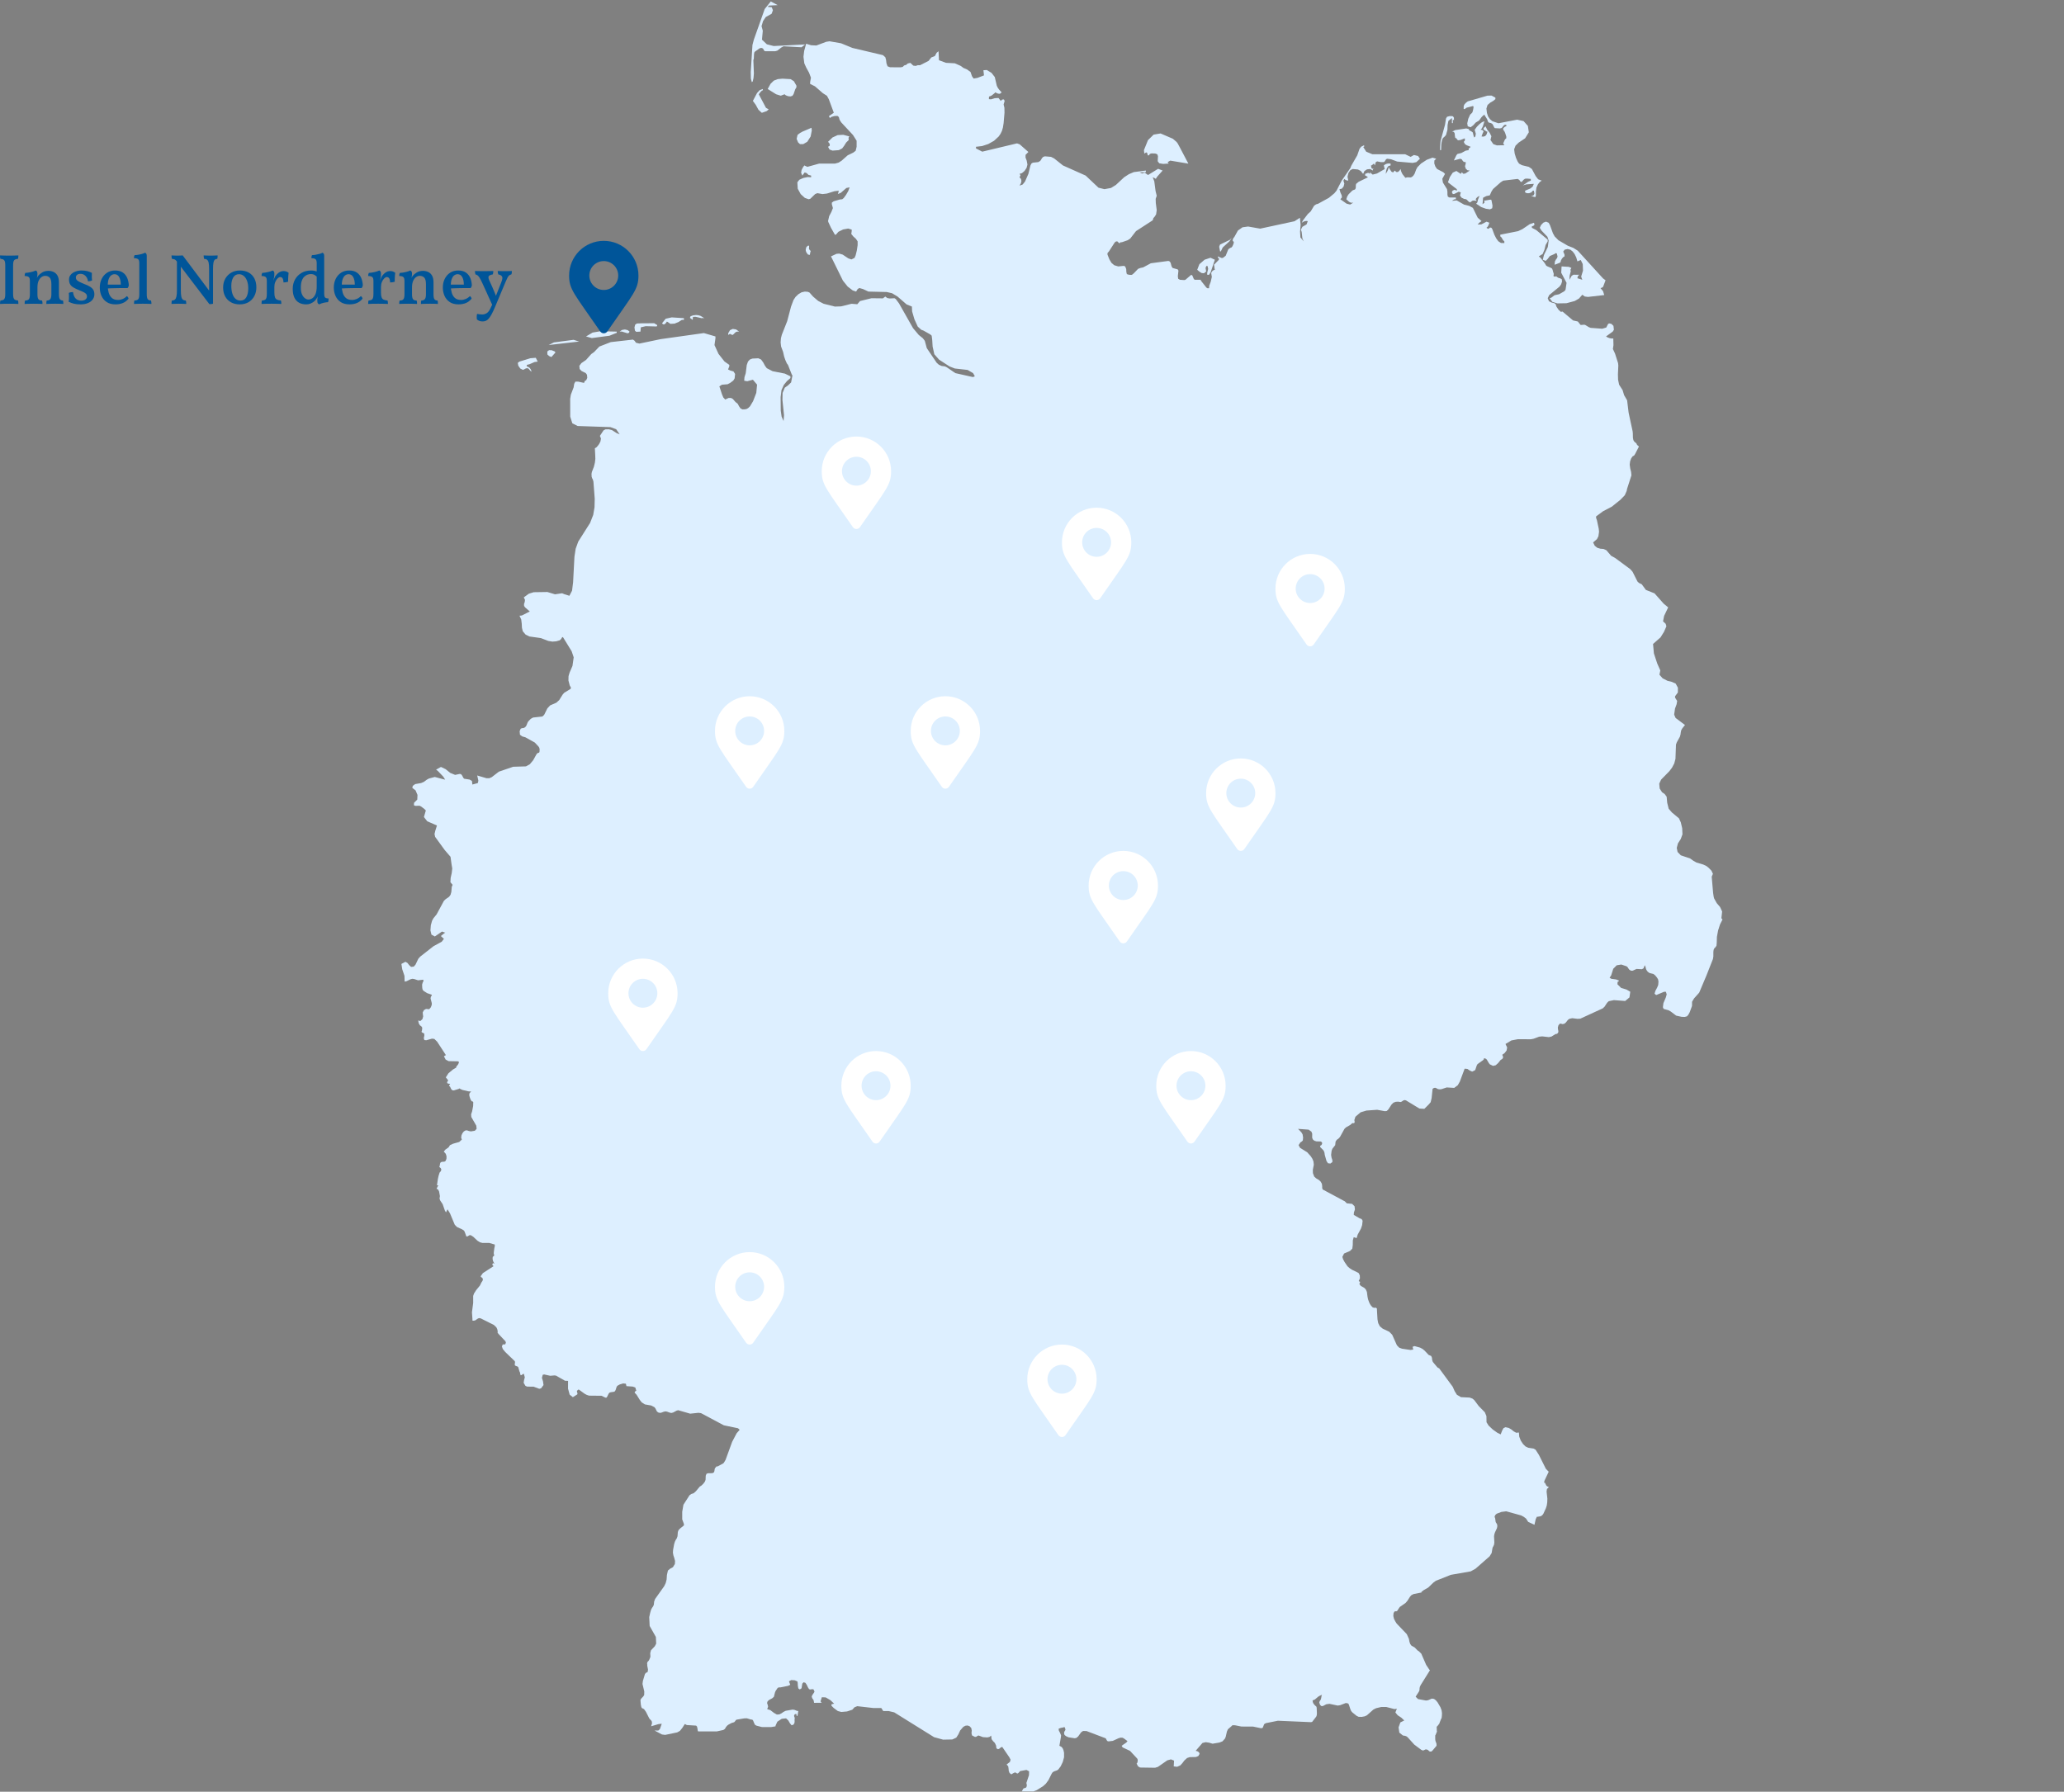 <?xml version="1.0" encoding="UTF-8" standalone="no"?><!DOCTYPE svg PUBLIC "-//W3C//DTD SVG 1.1//EN" "http://www.w3.org/Graphics/SVG/1.1/DTD/svg11.dtd"><svg width="100%" height="100%" viewBox="0 0 1450 1259" version="1.1" xmlns="http://www.w3.org/2000/svg" xmlns:xlink="http://www.w3.org/1999/xlink" xml:space="preserve" xmlns:serif="http://www.serif.com/" style="fill-rule:evenodd;clip-rule:evenodd;stroke-linejoin:round;stroke-miterlimit:2;"><rect x="0" y="0" width="1450" height="1259" fill="#808080" stroke="none"/><rect id="ArtBoard1" x="0" y="0" width="1450" height="1258.77" style="fill:none;"/><clipPath id="_clip1"><rect x="0" y="0" width="1450" height="1258.77"/></clipPath><g clip-path="url(#_clip1)"><path d="M1209.68,645.675l-0.366,-0.516l0.521,-4.67l-1.463,-3.175l-2.298,-2.686l-1.861,-3.306l-0.3,-1.092l-0.441,-2.903l0,-0.145l-0.961,-11.154l0.849,-2.012l-1.041,-2.227l-1.899,-1.946l-1.557,-1.261l-2.279,-1.093l-4.759,-1.411l-2.33,-1.304l0,-0.037l-2.143,-1.519l-6.574,-2.227l-2.259,-2.363l-0.563,-2.861l0.834,-3.155l1.988,-3.113l1.191,-3.264l-0.201,-4.267l-0.971,-4.13l-1.308,-2.837l-4.918,-4.084l-2.289,-2.658l-1.036,-4.155l-0.403,-4.299l-1.402,-1.904l-1.833,-1.242l-1.646,-2.57l-0.314,-3.451l1.322,-2.841l5.795,-5.913l1.866,-2.48l1.562,-2.959l0.849,-3.202l0.365,-10.02l0.549,-1.575l2.199,-3.976l0.431,-1.562l0.192,-1.491l0.296,-1.458l0.792,-1.402l1.862,-2.325l-6.593,-4.956l-1.008,-2.335l0.605,-4.286l1.107,-2.996l0.393,-2.344l-1.462,-2.284l0,-1.008l1.959,-2.63l0.024,-3.357l-1.557,-2.893l-2.836,-1.262l-2.865,-0.675l-3.456,-1.767l-2.25,-2.523l0.604,-3.029l-2.133,-4.797l-2.382,-7.197l-0.586,-6.606l5.247,-4.605l2.433,-3.905l1.697,-3.883l-0.496,-1.763l-1.867,-1.739l0.769,-3.849l2.837,-5.955l-3.141,-2.602l-6.438,-7.254l-6.077,-2.424l-2.897,-3.953l-1.923,-0.923l-1.078,-1.008l-3.446,-6.837l-1.585,-1.838l-10.742,-7.928l-2.752,-1.491l-3.334,-3.915l-2.007,-0.887l-2.255,-0.182l-2.105,-0.638l-1.787,-1.407l-1.153,-2.349l2.691,-2.321l1.036,-2.044l0.432,-3.146l-0.211,-2.115l-1.257,-5.908l-0.6,-1.716l0,-1.041l4.904,-3.629l6.166,-3.23l5.95,-4.769l3.123,-3.226l1.35,-3.061l0.253,-1.402l3.072,-9.528l-0.221,-2.41l-0.614,-2.41l-0.366,-2.71l0.272,-2.279l0.727,-2.034l1.013,-1.496l1.073,-0.577l0.732,-1.13l2.658,-5.195l-1.35,-1.224l-0.394,-0.942l-1.528,-1.304l-0.638,-1.069l-0.314,-1.655l-0.056,-3.08l-0.146,-1.435l-2.808,-13.044l-1.074,-8.75l-2.105,-3.61l-1.065,-3.545l-2.433,-3.788l-0.741,-3.503l-0.103,-3.788l0.276,-6.194l-0.173,-1.683l-2.11,-6.621l-1.528,-3.329l0.393,-2.649l-0.117,-4.768l-0.731,0.094l-1.623,-0.211l-1.495,-0.526l-1.252,-0.736l4.576,-3.324l0.122,-0.085l0.825,-1.265l-0.305,-2.771l-0.459,-0.455l-0.994,-0.947l-1.622,-0.333l-0.76,0.511l-1.2,2.391l-2.856,0.849l-8.125,-0.61l-1.252,-0.483l-2.513,-1.538l-0.76,-0.206l-2.443,0.206l-0.403,-0.384l-1.613,-2.054l-3.362,-0.759l-7.446,-6.26l-1.097,0.244l-1.65,-1.463l-1.463,-2.166l-0.642,-1.862l-0.849,-0.609l-1.899,-0.464l-1.894,-0.915l-0.877,-2.1l1.031,-2.204l7.273,-5.987l1.116,-1.585l0.642,-1.955l-0.174,-1.613l-1.256,-0.704l-0.577,-0.084l-0.638,-0.253l-0.614,-0.361l-0.515,-0.46l-0.366,-0.145l-1.444,0.145l-0.385,-0.305l0.014,-0.675l0.132,-0.764l-0.094,-0.614l-0.3,-0.788l-0.314,-1.28l-0.446,-1.172l-0.708,-0.483l-2.837,-1.219l-0.614,-0.422l-1.064,-1.768l-2.935,-3.765l-1.21,-0.942l2.71,-1.679l1.28,-3.015l0.816,-3.333l1.477,-2.537l0,-1.191l-8.06,-6.742l-3.062,-1.59l0,-1.059l0.971,-0.287l0.68,-0.548l0.154,-0.769l-0.422,-0.882l-2.874,0.976l-5.19,3.516l-2.996,1.397l-12.515,2.485l0,1.182l0.854,0.764l1.125,1.956l0.863,0.792l0,1.196l-2.382,-0.061l-1.871,-1.219l-1.491,-2.087l-1.285,-2.523l-1.463,-3.976l-0.567,-0.853l-0.924,-0.239l-0.642,0.544l-0.769,0.422l-1.191,-0.727l0.788,-0.708l0.492,-0.792l0.797,-2.045l-1.978,-0.759l-3.751,1.918l-2.537,0.042l1.191,-1.266l1.547,-1.093l-2.705,-2.438l-3.367,-6.869l-2.593,-1.402l-3.507,-0.858l-5.284,-2.991l-3.324,0.304l1.125,-0.764l0.68,-0.309l0.933,-0.028l0,-1.243l-4.525,-0l-1.116,-0.619l-0.276,-1.434l0,-1.89l-0.272,-1.899l-2.907,-4.67l-0.399,-2.659l1.894,-3.408l-1.181,-1.158l-4.407,-2.293l-1.187,-1.683l-0.764,-2.2l0.056,-2.072l1.285,-1.252l-2.555,-0.769l-4.042,1.496l-4.028,2.63l-2.555,2.565l-0.914,1.702l-1.037,2.813l-0.886,1.412l-1.102,0.998l-1.036,0.315l-1.955,-0.122l-1.046,0.201l-0.356,0.192l-0.366,-0.314l-1.744,-2.189l-0.609,-1.135l-0.488,-1.224l-0.277,-1.364l-0.914,1.285l-0.971,0.82l-1.106,0.028l-1.163,-1.041l-1.121,1.318l-1.144,-0.521l-1.059,-1.528l-0.891,-1.646l-0.328,1.364l-0.46,1.163l-1.28,2.209l0.239,-2.166l0.614,-1.988l1.032,-1.379l1.505,-0.399l0,-1.284l-1.294,-0.118l-1.243,0.16l-1.19,0.45l-1.027,0.792l0.173,0.605l0.267,1.285l0.244,0.591l-5.518,3.179l-3.025,0.755l-1.894,-1.641l0,1.158l-0.825,-0.652l-0.694,-0.052l-1.871,0.704l0,1.191l0.652,0.145l1.336,1.046l-6.564,3.169l-1.707,1.435l-0.22,0.736l-0.08,2.166l-0.347,0.849l-0.431,0.305l-1.093,0.37l-0.609,0.389l-2.537,2.504l-0.947,1.472l-0.675,2.045l2.077,1.87l1.228,0.568l1.566,-0.066l-2.17,1.346l-2.49,-0.628l-4.379,-3.09l1.125,-1.351l-0.216,-1.51l-0.863,-1.875l-0.689,-2.349l1.669,-0.366l1.257,-1.524l0.492,-2.053l-0.642,-2.059l0.67,-1.2l0.732,0.642l0.577,0.272l1.467,0.286l-0.577,-2.757l0.666,-2.63l1.374,-2.012l1.632,-0.787l3.68,0.361l1.979,1.003l1.655,2.087l0.91,-1.988l1.828,-1.219l2.171,-0.221l1.96,1.069l-0.037,-0.755l0.159,-0.22l0.282,-0l0.328,-0.117l-0.83,-0.122l-0.624,-0.211l-0.403,-0.647l-0.192,-1.501l0.642,-0.178l0.886,-0.773l0.521,-0.333l0.642,1.284l0.642,-2.316l0.952,-0.548l2.621,0.52l2.087,-0l0.576,-0.455l1.055,-1.599l0.802,-0.328l2.649,0.371l4.333,1.617l10.84,0.947l2.593,-0.553l2.508,-2.349l-1.289,-1.955l-2.912,-0.708l-2.325,1.317l-3.803,-1.833l-23.04,-0l-4.361,-1.81l-2.171,-3.437l0.708,-0l0,-1.106l-2.072,1.041l-1.172,1.524l-1.585,4.548l-4.183,7.267l-0.67,1.674l-6.081,8.838l-3.653,7.066l-1.5,1.81l-3.85,3.198l-7.624,4.187l-1.322,0.366l-1.402,0.951l-2.415,4.028l-2.044,1.862l-3.441,4.515l-0.797,1.617l0.98,-0.628l1.036,-0.464l1.106,-0.188l1.116,0.122l-0.886,2.317l-2.893,1.65l-1.064,2.021l0.548,1.674l0.488,4.492l0.971,2.072l-2.345,-2.78l-0.248,-4.056l0.394,-4.801l-0.512,-4.947l-3.793,2.443l-24.119,5.195l-8.482,-1.491l-3.938,0.544l-3.203,2.264l-2.503,4.516l-0.394,0.459l-0.436,0.614l-0.305,0.849l0,0.914l0.741,0.586l-0.061,0.887l-0.432,1.242l-0.52,1.102l-0.67,0.769l-0.826,0.277l-1.345,0.965l-1.834,4.553l-2.002,1.529l-0.891,0.033l-2.597,-1.102l0,1.069l0.703,-0l0,1.284l-3.451,3.512l0.183,0.821l0.244,1.913l0.192,0.802l-0.83,0.211l-1.008,0.764l-0.76,1.252l0.465,2.747l-0.779,3.451l-1.031,2.748l-0.15,1.805l-1.144,-0l-0.75,-0.52l-3.883,-4.914l-0.056,-0.516l-4.22,-0l-0.642,-0.548l-1.036,-2.453l-0.76,-0.516l-4.093,3.517l-0.821,0.206l-3.024,-0.206l-1.271,-0.736l-0.22,-1.801l0.427,-3.905l-0.511,-0.863l-3.615,-1.008l-0.718,-1.186l-0.647,-2.443l-0.708,-0.975l-0.877,-0.338l-12.317,1.65l-5.406,2.893l-1.913,0.399l-1.646,0.642l-2.996,3.114l-1.275,1.04l-0.53,0.085l-1.566,-0.085l-1.519,-0.459l-0.366,-1.561l-0.084,-2.04l-0.741,-1.81l-0.971,-0.389l-3.901,0.389l-2.785,-0.839l-1.951,-1.651l-1.462,-2.452l-1.346,-3.348l0,-1.101l1.041,-1.168l3.901,-6.072l0.394,-0.45l0.797,-0.525l0.942,0.094l0.671,0.769l0.703,0.483l0.863,-0.755l0.797,0.019l4.074,-1.402l1.787,-1.168l4.056,-5.219l11.749,-7.623l0.46,-1.524l0.971,-1.111l0.951,-1.543l0.432,-2.963l-0.643,-4.98l-0.103,-2.935l0.746,-2.166l-0.807,-3.306l-0.909,-6.887l-1.098,-2.804l1.557,0.67l0.577,0.483l1.074,-1.683l3.76,-4.211l-3.184,-1.214l-7.08,4.361l-2.382,-1.651l-1.739,0.591l-1.777,-0.802l2.527,-0.033l1.843,-0.051l0,-1.201l-8.454,1.097l-3.479,1.473l-3.334,2.171l-5.8,5.401l-3.413,2.105l-4.605,0.849l-4.191,-1.036l-9.007,-8.51l-15.952,-7.123l-6.146,-4.904l-2.228,-1.135l-4.304,-0.37l-1.158,0.37l-0.952,0.948l-0.511,0.975l-0.675,0.947l-1.374,0.825l-3.821,0.399l-1.036,0.661l-0.699,1.472l-1.378,5.744l-2.378,5.397l-1.65,2.053l-2.218,0.816l0.999,-1.641l0.365,-1.618l-0.304,-1.472l-1.06,-1.153l0.628,-1.163l-0.023,-0.549l-0.338,-0.267l-0.267,-0.403l1.73,-0.525l1.834,-1.562l1.425,-2.166l0.591,-2.312l-0.525,-2.775l-0.816,-2.171l0.028,-1.871l1.979,-2.007l-6.1,-5.378l-1.895,-0.675l-24.414,5.828l-4.403,-2.278l0,-1.159l4.276,-0.497l4.361,-1.43l4.06,-2.292l3.264,-3.02l1.28,-1.861l0.98,-2.021l0.708,-2.438l0.483,-3.086l0.614,-7.225l-0.056,-3.493l-0.558,-2.377l0.731,-2.471l-0.544,-1.065l-1.167,0.089l-1.06,0.943l-1.557,-2.04l-2.63,0.146l-2.649,0.801l-1.463,-0.126l0.047,-1.58l0.225,-0.375l0.417,0.037l0.675,-0.436l0.338,-0.023l2.504,-1.988l-0.061,-0.371l0.947,0.253l1.219,0.582l1.378,0.145l1.285,-0.98l-1.894,-2.072l-0.919,-1.337l-0.638,-1.373l-1.378,-5.988l-2.312,-2.963l-3.305,-2.012l-2.382,0.155l0.403,3.629l-4.623,1.768l-2.649,0.455l-1.154,-1.613l-1.045,-3.02l-2.41,-1.744l-2.626,-1.125l-1.768,-1.346l-4.215,-1.866l-6.236,-0.333l-4.904,-1.829l-0.31,-6.315l-1.313,1.064l-1.275,2.326l-2.48,0.97l-1.913,2.415l-6.021,3.052l-1.524,-0.033l-1.495,0.516l-1.712,-0.211l-2.044,-1.922l-1.828,0.426l-1.107,0.971l-1.463,0.431l-0.975,1.008l-1.529,0.277l-7.38,-0.033l-1.777,-0.694l-0.731,-2.114l-0.305,-2.438l-0.497,-1.782l-1.669,-1.491l-21.461,-5.064l-7.975,-3.268l-8.088,-1.402l-2.345,0.37l-6.902,2.589l-3.727,-0.179l-3.479,-1.064l-1.374,5.092l-0.488,4.06l0.582,4.605l1.378,3.052l1.942,3.517l1.35,3.535l-0.582,3.174l0,1.201l3.423,1.706l5.491,4.797l2.897,1.852l1.318,2.415l3.516,9.49l-3.45,2.386l0.694,1.318l1.134,-0.802l2.138,-0.609l2.068,-0.061l0.952,0.801l0.492,1.857l1.158,1.866l8.299,8.904l2.537,4.033l0,4.219l-0.675,2.809l-1.669,1.28l-3.953,1.918l-4.267,3.788l-2.133,1.346l-2.57,0.694l-11.107,-0l-8.215,2.274l-2.166,-0.99l-1.013,1.44l-0.914,1.8l-0.305,1.956l0.849,1.927l1.622,-2.204l1.346,0.427l1.378,1.313l1.829,0.464l0,1.191l-2.415,-0.155l-3.085,0.638l-2.776,1.256l-1.402,1.791l0.277,4.525l2.072,3.784l2.903,2.649l2.686,0.952l1.187,-0.361l3.366,-3.273l1.557,-0.638l3.629,0.638l3.108,-0.366l5.285,-1.641l3.085,-0.38l-0.211,0.591l-0.272,1.243l-0.225,0.553l2.171,-0.947l3.816,-3.329l2.293,-0.455l-0.98,2.616l-1.589,2.729l-1.585,2.166l-1.046,0.854l-1.763,0.187l-4.271,1.243l-1.257,0.942l0,1.168l0.741,2.663l-1.074,2.715l-1.556,2.958l-0.788,3.479l0.272,0.821l1.801,3.882l2.742,4.829l0.704,-0l1.8,-2.053l3.296,-1.618l3.54,-0.637l2.476,0.764l0,1.059l-0.309,1.96l1.416,1.768l1.856,1.679l1.191,1.772l0,2.691l-0.544,3.662l-0.834,3.423l-0.788,1.857l-2.199,1.073l-2.166,-0.74l-3.967,-2.65l-2.419,-0.712l-1.923,0.159l-3.872,1.801l8.364,17.006l3.348,4.206l3.582,2.724l2.349,0.792l1.069,-1.735l1.158,-0.769l2.565,0.708l3.868,1.796l12.857,0.305l3.788,0.881l3.817,2.317l6.41,5.565l3.662,1.463l0.154,3.385l1.623,5.552l2.344,5.139l2.471,2.246l1.496,0.529l4.768,2.692l1.041,0.905l0.384,3l0.286,4.638l1.191,5.429l3.325,3.765l7.3,4.755l3.723,1.472l9.068,1.031l3.807,2.232l1.252,2.227l-1.341,0.549l-12.364,-2.776l-6.039,-4.126l-1.252,-0.609l-2.387,-0.305l-1.894,-0.853l-1.557,-1.407l-6.925,-10.25l-1.406,-5.162l-1.37,-1.8l-2.874,-2.321l-4.027,-4.792l-9.889,-17.461l-2.227,-2.963l-0.867,-0.577l-3.447,0.173l-1.641,-0.295l-1.406,-1.05l-1.679,1.261l-8.036,-0.089l-8.056,1.983l-1.894,2.232l-4.06,-0.319l-7.357,1.833l-4.333,0.127l-7.909,-1.979l-3.841,-1.992l-3.577,-3.057l-2.504,-2.828l-1.186,-0.515l-2.105,-0.16l-2.293,0.516l-2.251,1.341l-1.988,1.899l-1.439,2.199l-1.707,4.576l-2.715,10.283l-3.755,9.489l-0.643,2.509l-0.211,2.884l0.305,2.827l1.435,3.878l0.731,3.244l0.886,2.555l1.037,2.293l0.764,0.999l2.63,6.658l0.511,0.83l-0.942,4.853l-2.138,2.053l-2.293,1.642l-1.557,3.69l-0.093,5.007l1.106,10.592l-0.309,4.159l-1.379,-3.118l-0.605,-4.154l-0.089,-9.528l0.61,-4.947l1.641,-3.661l2.199,-2.682l2.443,-2.115l0,-1.243l-3.906,-1.894l-8.637,-1.697l-4.088,-2.119l-1.219,-1.656l-1.252,-2.344l-1.496,-2.068l-1.955,-0.886l-4.22,0.207l-1.735,0.679l-1.317,1.43l-0.854,2.406l-0.736,5.8l-0.881,2.775l-0.179,2.481l2.134,0.356l3.971,-1.06l2.931,3.451l-0.554,5.796l-2.255,5.828l-2.133,3.577l-1.257,1.219l-1.069,0.638l-1.252,0.281l-1.688,0.057l-1.458,-0.722l-1.06,-1.557l-0.83,-1.622l-0.825,-0.704l-0.703,-0.492l-1.927,-2.232l-1.186,-0.675l-1.707,-0.052l-1.163,0.493l-1.285,0.637l-1.369,-1.462l-0.914,-2.167l-1.861,-5.65l1.8,-1.139l3.962,-0.328l1.833,-0.943l2.199,-1.655l0.943,-1.556l0.309,-3.081l-1.125,-1.777l-2.237,-0.628l-1.584,-0.774l0.881,-2.133l0,-1.074l-3.385,-2.377l-4.211,-5.364l-2.808,-6.175l0.675,-4.787l0,-1.262l-8.121,-2.377l-30.383,4.267l-14.924,3.118l-2.378,-0.572l-1.073,-1.472l-1.093,-0.76l-15.571,1.772l-8.004,3.114l-3.755,3.915l-1.946,1.364l-3.662,4.126l-3.273,2.251l-1.43,1.889l0.211,2.237l1.313,1.374l2.958,1.495l0.882,1.191l0.192,2.162l-0.736,1.655l-0.98,0.516l-0.549,1.378l-4.06,-0.895l-2.011,-0.019l-0.826,1.519l-0.426,2.56l-1.956,5.134l-0.459,2.87l0.028,12.552l1.496,4.693l3.723,1.866l23.045,0.793l4.032,1.495l2.452,3.578l-1.955,-0.769l-3.483,-2.232l-2.167,-0.548l-2.377,0.032l-1.346,0.708l-2.569,3.869l0.741,1.875l-0.338,2.007l-0.914,1.796l-0.886,1.228l-1.14,1.247l-0.998,0.558l0.243,4.722l0.094,2.724l-0.305,2.621l-0.703,2.893l-1.444,3.732l-0.239,1.341l0.094,2.016l0.37,1.079l0.483,0.881l0.399,1.458l0.914,12.022l-0.155,6.021l-0.914,5.345l-2.199,5.617l-8.304,13.1l-1.828,5.055l-0.854,5.603l-0.947,18.005l-0.736,5.861l-1.862,3.563l-3.596,-1.125l-1.528,-0.643l-4.975,0.741l-5.373,-1.622l-9.617,0.145l-3.385,1.041l-3.578,2.602l0.849,1.735l-0.178,1.505l-0.493,1.365l0.033,1.373l0.736,1.07l3.292,2.841l-5.617,2.837l-1.637,0.15l1.215,2.597l0.37,2.954l0.145,2.935l0.61,2.476l1.988,2.326l2.682,1.312l8.008,1.126l5.247,2.007l2.841,0.464l2.65,-0.193l2.536,-0.717l0.947,-0.919l0.647,-1.092l0.605,-0.315l6.166,10.039l1.43,4.243l-0.853,6.016l-2.04,4.731l-0.736,2.513l-0.066,3.02l0.919,3.507l0.863,1.557l-0.309,0.853l-4.492,2.752l-1.093,1.29l-2.386,3.835l-2.007,1.8l-4.337,1.895l-1.955,2.081l-2.265,4.572l-1.252,1.163l-6.564,0.722l-1.618,0.928l-1.735,1.801l-0.515,0.914l-0.83,2.105l-0.821,1.041l-1.224,0.61l-1.073,0.056l-0.882,0.436l-0.703,1.707l0.22,2.499l1.59,1.163l2.218,0.637l6.629,3.69l2.593,2.781l0.521,0.797l0.272,1.097l-0.118,2.016l-0.492,0.493l-0.788,0.14l-0.834,0.924l-2.312,4.187l-2.358,2.799l-2.715,1.501l-8.974,0.267l-10.072,3.455l-4.975,3.85l-1.683,0.736l-2.049,-0l-6.498,-1.922l0.825,3.685l-0.394,1.655l-3.817,1.041l-0.304,-2.546l-1.651,-0.947l-3.873,-0.61l-0.464,-0.548l-1.097,-2.012l-0.731,-0.698l-0.854,-0.089l-3.146,0.665l-3.418,-1.402l-3.268,-2.625l-3.268,-1.557l-3.414,1.894l1.252,0.943l3.779,3.976l1.346,2.133l-1.617,-0.403l-2.387,-0.614l-3.292,-0.886l-4.121,1.106l-1.463,0.797l-2.082,1.552l-1.955,0.83l-4.149,0.722l-1.679,1.205l-0.338,1.458l2.293,1.768l1.341,3.179l-0.15,3.287l-2.26,2.236l-0.089,1.745l1.003,0.426l2.936,-0.094l1.158,0.577l2.26,1.712l1.008,1.036l-1.346,4.613l2.321,2.968l6.836,2.987l-1.158,3.662l-0.548,2.326l0.426,1.988l6.747,9.279l4.061,4.726l0.731,5.298l0.488,2.94l-0.366,3.212l-0.764,3.446l-0.15,2.959l1.524,1.833l-0.582,1.435l-0.3,3.535l-0.558,2.021l-1.003,1.402l-2.56,1.8l-1.074,1.032l-5.181,9.593l-2.143,2.598l-1.008,1.795l-0.881,3.208l-0.282,3.615l0.708,2.958l2.382,1.308l5.036,-3.451l2.316,0.798l-0.797,0.45l-2.316,1.894l2.133,1.988l-1.519,2.007l-5.772,3.155l-9.344,7.319l-1.37,1.557l-1.95,4.093l-1.224,1.374l-1.861,0.211l-1.351,-1.247l-1.219,-1.557l-1.406,-0.797l-2.837,1.505l0.586,3.742l1.557,4.609l0.122,4.056l1.369,-0.268l2.621,-1.308l1.378,-0.403l1.402,0.192l2.659,0.882l3.634,-0.432l0.21,0.844l-0.637,1.327l-0.366,1.337l0.117,2.335l0.277,1.275l0.769,0.82l2.372,1.506l3.334,1.153l-0.215,0.638l-0.516,0.89l-0.188,1.046l0.853,3.287l-0.032,1.28l-0.633,1.66l-1.13,1.336l-2.265,-0.183l-1.402,0.797l-0.886,1.576l0.089,1.383l0.216,1.463l-0.521,1.922l-1.458,1.346l-1.528,-0.366l0.426,2.044l0.764,1.309l1.004,0.712l0.67,0.971l-0.206,2.072l-0.033,0.028l-0.065,0.118l-0.09,0.164l-0.061,0.276l0,0.3l0.09,0.183l0.061,0.122l1.101,0.558l0.582,0.328l0.061,1.163l0,0.356l-0.366,1.688l0.244,0.858l0.15,0.488l1.341,0.145l3.999,-1.125l1.684,0.183l1.95,1.922l1.13,1.731l5.008,7.675l0.033,0.028l-1.379,0.849l1.196,2.302l2.072,1.107l6.991,0.135l0.244,0.971l-0.516,1.055l-0.211,0.356l-1.135,1.412l0,0.576l-2.255,1.337l-1.955,1.622l-1.257,1.036l-1.861,2.903l0.033,0.037l1.645,2.105l-0.792,1.215l0.155,0.698l0,0.047l0.792,0.328l1.163,0.085l0.028,-0l-0.792,1.374l0.581,0.52l0.211,0.211l0.028,-0l0.249,0.596l0.609,1.233l0.549,0.431l0.248,0.22l0.3,0.029l0.704,0.028l2.93,-0.915l0.488,-0.15l0.183,-0.154l0.065,-0.057l0.239,-0.098l0.216,0.098l0.244,0.211l1.557,0.727l4.365,1.013l1.833,0.112l-1.13,1.107l-0.061,0.338l-0.187,0.947l0.065,0.272l0.244,1.125l0.553,1.622l0.268,0.478l0.586,0.952l0.572,0.127l0.159,-0l0.211,0.314l0.188,0.225l0,0.047l-0.033,0.506l-0.066,2.115l-0.665,3.545l-0.033,0.183l-0.699,2.105l0.117,1.894l3.512,6.109l0.216,2.19l0,0.033l-0.825,0.891l-0.422,0.422l-0.033,0.028l-2.659,0.445l-1.373,-0.225l-0.765,-0.276l-0.398,-0.155l-1.126,-0.103l-0.553,0.314l-0.797,0.445l-0.999,1.266l-0.675,1.501l-0.216,1.613l0.46,1.402l-0.028,0l-1.829,1.673l-2.569,0.708l-1.796,0.521l-2.115,0.999l-0.698,1.078l-0.277,0.46l-1.768,1.247l-0.525,0.375l-1.031,1.327l-0.033,0.037l1.341,1.491l0.155,0.403l0.431,1.402l-0.061,1.778l-0.614,1.49l-0.216,0.118l-0.544,0.37l-2.016,0.155l-0.155,0.108l-0.703,0.44l-0.122,0.3l-0.061,0.212l-0.211,1.008l-0.122,0.769l-0.248,0.769l1.036,0.825l0.37,0.961l0,0.047l-0.089,0.267l-0.215,0.769l-0.915,1.069l-0.708,2.288l-0.483,2.171l-0.642,4.379l0.183,0.127l0.614,-0.061l0.211,0.033l-0.366,0.525l-0.942,1.838l1.097,0.624l0.666,1.284l0.609,3.306l-0.271,1.739l0.426,1.28l1.773,2.659l1.523,4.403l0.798,1.364l1.097,-2.152l1.739,2.832l3.329,7.994l1.585,1.608l3.418,1.534l1.468,0.942l0.492,0.858l1.003,2.71l0.127,0.525l0.788,0.061l1.528,-0.923l0.882,0.047l1.716,1.087l2.926,2.748l1.711,1.102l1.768,0.483l4.857,0l3.113,0.919l0.399,0.023l0.516,0.553l-0.211,0.216l-0.033,1.351l-0.155,0.089l-0.459,3.38l-0.033,1.135l0.286,0.67l-0.033,0.61l-0.98,0.863l-0.089,1.402l0.244,1.28l0.488,1.125l0.703,0.947l-0.886,-0.342l-0.46,0.258l-0.333,0.759l0.671,0.797l0.215,0.338l-7.455,4.82l-1.552,2.194l0.183,0.516l0.643,0.431l0.609,0.615l0.089,1.04l-0.272,0.699l-0.764,1.135l-1.008,2.096l-2.654,3.24l-1.524,2.4l-0.581,1.712l0,4.918l-0.858,6.541l0.337,4.689l0,1.144l0.849,0.079l1.069,-0.206l1.927,-1.313l0.825,-0.309l1.13,0.183l9.279,4.642l1.74,1.678l0.614,1.28l0.272,1.28l0.033,0.891l-0.188,0.066l0.704,1.031l4.918,5.223l0.333,0.915l-0.455,1.252l-1.772,0.093l-0.581,1.412l0.642,1.786l1.711,2.087l6.71,6.465l0.159,0.676l-0.187,1.556l0.093,0.643l0.544,0.393l1.412,0.511l0.422,0.46l0.797,2.841l0.337,0.666l0.113,0.338l0.192,1.228l0.277,0.549l0.45,-0.071l1.341,-0.881l0.436,0l0.642,2.438l-0.525,1.969l-0.276,1.885l1.284,2.162l1.191,0.492l4.525,0.056l3.934,1.477l1.28,-0.304l1.734,-2.326l-0.356,-2.565l-0.764,-2.508l0.577,-2.124l1.008,-0.249l4.238,0.943l2.935,-0.263l1.126,0.136l6.325,3.61l2.166,0.099l-0.033,5.458l1.158,4.219l2.232,1.768l3.114,-1.96l0.154,-0.792l-0.333,-0.797l-0.065,-0.854l0.914,-0.914l0.549,0.052l3.882,2.822l1.585,0.854l1.589,0.511l8.735,0.089l2.711,1.294l0.642,0.089l0.581,-0.61l1.069,-2.208l0.633,-0.76l0.924,-0.304l2.044,-0.263l0.769,-0.342l0.516,-0.858l0.736,-2.255l0.483,-0.769l1.683,-0.952l2.377,-0.722l1.956,0.183l0.422,1.711l4.398,0.305l1.828,0.665l0.675,2.237l-0.759,0.483l-0.253,0.342l-0.178,0.511l1.397,1.501l2.297,3.69l1.346,1.706l2.199,1.384l4.426,0.783l2.251,1.167l0.741,0.914l0.979,2.017l0.943,0.792l1.402,0.305l1.219,-0.305l1.186,-0.483l1.252,-0.286l1.135,0.183l2.138,0.774l0.98,0.154l1.252,-0.342l2.372,-1.28l1.107,-0.309l8.43,2.433l5.763,-0.614l1.828,0.23l16.036,8.552l9.949,2.072l1.187,1.088l-2.134,2.457l-3.146,5.978l-4.604,12.636l-1.252,2.134l-0.615,0.525l-3.722,1.978l-0.896,0.061l-0.206,0.375l-0.455,0.451l-0.492,0.825l-0.216,1.444l-0.206,0.816l-0.591,0.525l-0.755,0.281l-2.87,0.019l-1.13,0.394l-0.557,1.346l-0.113,2.93l-0.464,1.219l-1.065,1.444l-1.345,1.313l-1.224,0.788l-2.743,3.287l-1.557,1.355l-1.678,0.548l-1.191,0.863l-4.276,6.639l-0.858,4.98l0,5.312l1.195,3.24l0,1.027l-2.532,2.025l-1.223,1.252l-0.521,1.374l-0.215,2.898l-0.483,1.463l-0.676,0.979l-0.698,1.459l-0.521,1.711l-0.736,4.028l-0.122,1.988l0.338,1.833l0.638,1.96l0.529,2.002l-0.126,2.133l-1.379,2.246l-1.866,0.999l-1.641,1.355l-0.703,3.16l-0.207,3.095l-0.647,2.555l-1.069,2.199l-6.381,8.974l-0.67,1.838l-0.221,2.19l-0.516,1.2l-0.67,0.915l-0.727,1.336l-0.675,2.326l-0.642,2.93l0.304,6.231l4.366,7.727l0.211,4.699l-0.948,1.795l-2.71,2.875l-0.52,2.006l0.122,2.443l-0.183,0.671l-0.642,1.528l-0.427,0.732l-0.675,0.642l-0.305,0.68l-0.084,0.609l0.032,0.394l0.085,0.361l-0.033,0.666l0.553,2.813l-0.248,1.684l-1.369,0.731l-0.549,0.736l-1.439,4.844l-0.272,2.114l1.247,5.256l-0.056,2.439l-0.582,1.003l-1.669,1.768l-0.375,0.919l0.277,3.211l0.337,1.623l0.389,0.694l1.505,0.764l1.365,1.922l2.293,4.548l0.614,0.76l0.638,0.586l0.515,0.755l0.221,1.435l-0.221,0.548l-0.422,1.505l5.158,-1.528l2.293,-0.249l-1.313,3.765l-1.107,1.022l-2.621,-0.018l5.219,2.776l2.232,0.285l8.425,-1.748l1.927,-1.074l1.585,-1.951l1.866,-2.874l1.398,0.732l6.531,0.403l0.61,0.642l0.337,1.402l0.178,1.407l0.286,0.605l13.18,0l4.553,-1.004l0.971,-0.67l0.459,-0.643l0.399,-0.759l0.853,-0.98l0.821,-0.643l2.199,-1.186l1.866,-0.562l0.703,-0.722l0.483,-0.732l0.525,-0.337l5.463,-0.919l1.828,-0.029l2.631,0.816l1.158,0.132l0.544,0.637l0.558,1.43l0.694,1.449l1.012,0.666l3.85,0.999l6.47,0.037l3.114,-0.516l0.126,-0.703l1.191,-2.565l3.076,-2.039l3.052,-0.314l1.562,1.467l1.181,2.012l1.14,1.373l1.341,-0.454l0.67,-1.154l0.127,-1.111l-0.066,-1.06l0.127,-1.036l-0.033,-0.52l-0.239,-0.587l-0.193,-0.661l0.244,-0.834l0.371,-0.31l0.511,-0.201l0.464,-0.038l0.094,0.239l0.056,0.924l0.638,0.338l0.59,-3.54l-0.914,-0.104l-1.622,-0.665l-1.407,-0.24l-4.914,0.849l-1.524,0.769l-1.411,0.999l-1.496,0.769l-1.795,0.094l-2.073,-1.201l-2.597,-1.978l-0.516,-0.09l-1.59,-0.576l0.643,-1.623l-0.244,-1.289l-0.431,-1.092l0.126,-1.098l0.966,-1.125l2.57,-1.402l1.101,-1.017l0.76,-3.034l0.464,-1.088l1.369,-2.016l0.797,-0.455l1.126,0.033l5.439,-1.106l1.556,-0.751l-0.947,-2.391l1.59,-0.914l2.522,0.155l1.862,0.825l0.192,1.097l0.094,1.951l0.337,1.842l0.999,0.722l1.252,-0.825l0.525,-3.268l0.914,-0.971l1.308,0.422l0.976,1.501l0.801,1.749l0.76,1.181l1.036,0.249l1.13,-0.249l0.98,0.183l0.671,1.524l-0.277,0.591l-1.346,2.007l-0.333,0.979l0.427,1.22l0.793,1.008l0.281,1.125l0.178,0.98l5.345,-0.066l-0.83,-0.942l0.915,-2.931l2.724,0.122l3.291,1.923l2.631,2.471l-1.862,0.431l0,1.06l1.529,1.514l2.921,2.185l2.475,0.642l3.972,-0.356l3.695,-1.21l1.589,-1.73l1.922,-0.769l11.291,1.29l5.584,0l1.384,2.133l3.783,0l3.934,0.919l27.992,17.437l6.353,1.74l6.499,-0.131l2.747,-1.299l1.468,-2.298l1.247,-2.71l2.232,-2.564l1.472,-0.779l1.496,-0.173l1.425,0.511l1.191,1.28l0.338,1.767l-0.178,1.843l0.37,1.576l2.068,1.045l0.792,-0.056l1.252,-0.797l0.525,-0.127l3.048,1.144l2.987,0.202l1.528,-0.305l1.257,-0.97l0.262,2.466l1.046,1.406l1.285,1.295l0.914,1.978l0,0.455l0.038,0.45l0.154,0.886l1.126,0.643l0.881,-0.366l0.886,-0.788l1.154,-0.52l4.979,7.286l0.891,1.749l-0.459,1.557l-2.317,1.805l1.13,1.275l0.235,1.557l0.131,1.627l0.511,1.392l1.013,0.943l0.67,-0.024l0.76,-0.553l1.35,-0.638l0.483,0.071l1.036,0.633l0.549,0l0.436,-0.328l1.186,-1.318l4.459,-0.825l1.857,0.999l-0.089,2.691l-1.833,5.504l0.243,0.971l0.066,0.914l-0.277,0.98l-0.487,0.488l-1.341,0.394l-0.403,0.272l-0.915,1.683l-0.431,0.947l0.464,0.244l8.027,-0.98l2.232,-0.849l4.506,-2.775l1.993,-1.806l1.8,-2.442l2.26,-4.516l0.61,-0.952l1.045,-0.707l2.134,-0.751l0.886,-0.586l1.678,-2.222l1.463,-3.034l0.915,-3.352l0,-3.179l-0.427,-1.866l-0.549,-1.299l-0.853,-0.98l-1.44,-0.76l1.041,-5.954l0.122,-1.374l-0.675,-1.684l-0.881,-1.65l-0.155,-1.308l1.524,-0.586l1.683,-0.305l0.788,-0.309l0.337,0.286l0.469,1.397l-0.131,0.577l-0.488,0.708l-0.365,0.979l0.15,1.281l0.558,0.661l0.82,0.595l1.59,0.732l4.299,0.67l1.196,-0.211l1.275,-1.046l2.049,-2.864l1.397,-0.99l2.443,0.038l13.377,5.073l0.389,0.455l0.343,0.759l0.52,0.746l0.863,0.234l2.982,-0.365l4.093,-1.866l1.43,-0.394l1.412,0.089l1.059,0.614l2.33,1.739l-0.853,1.027l-3.268,2.246l0.694,1.144l5.219,2.462l5.049,5.42l0.3,0.68l0.029,0.999l-0.221,1.041l-0.328,0.67l-0.258,0.028l1.055,2.026l1.397,0.82l10.569,0.16l1.978,-0.615l6.593,-4.59l2.565,-0.694l2.18,0.886l-0.23,4.056l2.429,0.277l2.227,-1.008l1.425,-1.557l1.346,-1.805l1.95,-1.791l1.89,-0.624l4.365,-0.084l1.66,-0.704l0.877,-1.495l-0.403,-1.107l-1.097,-0.713l-1.248,-0.342l4.764,-5.509l2.316,-0.544l2.476,0.371l2.297,0.703l4.759,-0.807l2.2,-0.844l1.833,-2.039l0.511,-1.383l0.788,-3.48l0.712,-1.594l2.804,-2.438l0.366,-0.417l1.861,0.052l4.431,0.881l8.234,0.038l5.687,1.172l1.069,-0.343l0.999,-2.536l1.135,-0.704l8.5,-1.702l23.252,0.999l0.816,-0.178l2.874,-3.699l0.365,-0.943l0.118,-1.411l-0.174,-4l-0.281,-0.816l-0.506,-0.365l-0.84,-0.825l-0.727,-0.98l-0.328,-0.835l-0.201,-1.205l1.594,-0.652l2.443,-2.044l0.891,-0.539l1.462,-0.652l0.24,-0.061l-0.301,0.713l-0.267,1.585l-0.347,1.19l-0.67,0.877l-0.338,1.074l0.577,1.641l1.017,0.886l1.069,-0.145l2.284,-1.191l2.194,-0.305l5.838,1.229l1.739,-0.282l3.962,-1.524l1.66,0.343l0.483,0.848l1.036,3.207l0.549,1.22l0.816,0.97l3.033,2.452l1.397,0.661l2.12,0.061l2.133,-0.384l1.566,-0.713l4.515,-4.027l1.923,-0.971l3.587,-0.853l3.638,0l5.678,1.458l1.712,-0.239l-1.046,2.616l1.594,1.951l2.63,1.739l2.003,1.927l-2.748,1.383l-1.242,3.479l0.539,3.69l2.508,2.007l1.557,0.253l0.952,0.357l0.853,0.67l4.614,5.111l4.974,3.718l1.098,0.45l0.853,-0.267l0.863,-0.459l1.022,-0.029l0.98,0.516l0.577,0.577l0.614,0.403l1.102,-0.065l0.703,-0.615l2.865,-3.404l-0.019,-1.256l-0.253,-0.886l-0.333,-0.788l-0.216,-0.797l-0.103,-0.952l0,-2.602l0.267,-0.376l0.971,-2.419l0.08,-0.22l-0.202,0.094l-0.098,-3.419l0.272,0.113l1.65,-2.124l0.075,-0.431l1.182,-2.959l0.272,-0.338l0.21,-1.805l0.066,-1.833l-0.276,-1.922l-0.816,-2.171l-1.984,-3.386l-1.228,-1.486l-1.285,-0.952l-1.556,-0.239l-2.565,1.13l-1.529,0.235l-5.612,-1.032l-1.651,-1.679l1.871,-2.902l0.028,-0.037l0.638,-1.06l0.188,-1.008l0.032,-0.952l0.202,-0.942l0.549,-1.191l6.54,-10.47l-0.483,-0.493l-2.17,-3.263l-3.456,-7.938l-1.712,-1.683l-0.787,-0.45l-2.04,-2.106l-2.447,-1.439l-0.826,-1.2l-0.52,-1.585l-0.305,-1.819l-1.519,-3.39l-7.122,-7.455l-0.933,-1.492l-0.938,-1.795l-0.474,-2.026l0.174,-2.002l0.614,-1.111l0.666,-0.211l0.642,0.037l0.615,-0.272l1.472,-2.264l0.394,-0.53l4.032,-2.804l1.308,-1.529l1.857,-2.921l0.919,-1.017l1.519,-0.778l5.622,-1.107l-0.146,-0.366l1.595,-1.256l3.221,-1.829l3.793,-3.638l1.622,-1.144l10.494,-4.169l13.944,-2.433l3.409,-1.894l9.879,-8.675l1.439,-2.344l0.54,-3.24l0.22,-0.764l0.46,-0.788l0.459,-1.041l0.206,-1.594l-0.206,-4.295l0.206,-1.402l0.469,-1.411l1.365,-2.902l0.276,-1.454l-0.211,-1.346l-0.952,-1.467l-0.393,-2.766l-0.305,-0.685l-0.056,-0.549l0.553,-1.073l0.905,-0.816l3.287,-1.252l3.404,-0.45l10.512,2.911l1.768,0.952l1.64,1.229l1.529,2.372l4.145,1.895l0.22,0.21l0.919,-4.065l0.849,-1.73l0.342,0.089l2.096,-0.337l0.807,-0.366l0.848,-0.816l0.488,-0.741l1.711,-3.755l0.633,-1.979l0.319,-2.237l0.084,-2.56l-0.548,-4.918l0.262,-1.843l1.346,-1.27l-1.242,-0.615l-0.516,-0.45l-1.079,-2.143l-0.511,0.193l0.216,-1.444l3.015,-6.377l-1.979,-2.04l-4.881,-9.748l-2.363,-3.699l-1.402,-0.788l-3.779,-0.586l-1.89,-0.905l-1.748,-1.711l-1.585,-2.41l-1.069,-2.776l-0.239,-2.902l-1.857,0.183l-1.726,-0.943l-1.702,-1.374l-1.814,-1.069l-2.307,-0.525l-1.411,0.643l-0.947,1.711l-1.032,2.696l-2.391,-1.172l-3.198,-2.284l-2.893,-2.728l-1.463,-2.345l-0.075,-4.332l-1.116,-2.682l-4.285,-4.37l-3.09,-4.117l-1.243,-1.074l-2.006,-0.759l-6.152,-0.305l-2.86,-1.683l-1.585,-2.574l-1.346,-3.048l-9.466,-12.875l-1.257,-0.708l-0.019,0l0,-0.028l-3.24,-3.855l-0.468,-1.425l-0.136,-1.496l-0.549,-1.252l-1.786,-0.736l-2.842,-3.019l-1.453,-1.191l-1.712,-0.914l-3.877,-1.065l-1.374,0.46l0.431,1.978l-1.903,0.272l-5.955,-0.886l-2.002,-0.736l-1.594,-1.646l-3.315,-7.417l-2.063,-2.106l-4.633,-2.189l-1.988,-1.651l-1.153,-2.26l-0.483,-2.508l-0.305,-5.092l-0.127,-2.63l-0.769,-0.615l-1.064,0.16l-1.125,-0.343l-1.107,-1.162l-0.787,-1.154l-0.652,-1.411l-0.671,-1.848l-0.394,-1.842l-0.445,-3.442l-0.741,-1.683l-1.073,-1.158l-2.41,-1.346l-1.032,-1.242l0.08,-0.404l0.469,-1.219l-0.797,-0.393l-0.249,-0.193l0.853,-1.922l-0.084,-2.073l-0.835,-1.655l-1.397,-0.722l-3.352,-1.622l-1.557,-1.046l-1.477,-1.308l-2.077,-3.024l-1.064,-1.983l-0.483,-1.641l1.191,-2.354l4.182,-1.805l1.604,-1.618l0.323,-2.565l0.052,-3.286l0.604,-2.209l2.054,0.642l0.732,-2.438l2.353,-4.313l0.788,-2.382l0.338,-3.048l-0.643,-1.135l-1.434,-0.567l-4.15,-2.429l0.117,-1.702l0.708,-2.1l-0.276,-2.288l-1.712,-1.655l-3.718,-0.366l-1.529,-1.533l-0.122,0l-15.289,-8.206l-0.352,-1.003l-0.014,-1.402l-0.221,-1.613l-0.881,-1.557l-1.463,-1.289l-1.622,-0.919l-1.43,-1.308l-0.886,-2.373l-0.057,-2.363l0.69,-3.587l-0.268,-2.363l-0.797,-1.899l-1.135,-1.739l-2.466,-2.739l-5.007,-3.122l-1.037,-1.866l1.257,-1.913l1.055,-0.671l0.675,-0.741l0.192,-2.044l-0.365,-2.222l-0.835,-1.412l-2.344,-2.447l7.408,0.553l1.96,1.383l0.576,1.454l-0.032,2.71l0.408,1.238l1.12,0.998l1.501,0.464l2.902,0.066l0.731,0.394l0.343,0.567l-0.066,0.741l-0.469,0.882l-0.136,0.047l-0.136,0.014l-0.136,0.093l-0.131,0.118l-0.272,0.314l-0.103,0.3l0.103,0.375l0.272,0.361l1.768,1.763l0.422,0.614l0.44,1.008l0.174,0.924l0.098,0.825l1.219,4.332l1.037,1.623l1.702,0.211l1.402,-1.036l0,-1.412l-0.577,-1.683l-0.305,-1.951l0.342,-2.803l0.521,-1.473l2.016,-2.564l0.263,-2.499l0.834,-1.248l1.135,-0.797l1.12,-1.191l3.146,-5.715l1.102,-1.051l2.95,-1.688l1.223,-1.069l0.371,-0.22l0.886,0.038l0.431,-0.211l0.211,-0.587l-0.065,-0.632l-0.146,-0.53l0,-0.338l0.272,-0.699l0.202,-0.815l0.352,-0.769l0.759,-0.676l2.809,-2.381l4.065,-1.229l7.567,-0.539l5.43,0.98l1.318,-0.164l1.125,-1.093l2.227,-3.451l1.318,-1.28l1.641,-0.605l1.622,-0.093l1.8,0.248l0.643,-0.248l1.411,-0.943l0.905,-0.192l0.853,0.258l9.378,5.697l3.451,0.215l3.015,-2.991l1.444,-1.688l0.67,-2.883l0.671,-6.476l0.82,-0.586l0.854,-0.211l0.825,0.192l0.797,0.558l0.886,0.286l0.943,0.094l0.951,-0.094l0.91,-0.239l0.038,-0.047l2.874,-0.961l5.312,0.305l2.499,-1.861l1.463,-2.626l3.353,-9.012l1.959,0.192l1.651,1.154l1.664,0.741l2.143,-1.079l1.074,-3.235l0.577,-1.003l3.788,-2.687l0.614,-0.666l0.066,-0.586l0.267,-0.183l1.252,0.455l0.549,0.605l1.402,2.391l0.67,0.853l2.26,1.098l1.894,-0.46l1.707,-1.557l1.777,-2.194l1.003,-0.581l0.586,-0.741l0.085,-0.971l-0.577,-1.289l1.688,-1.238l1.365,-1.777l0.393,-2.133l-1.181,-2.443l4.149,-2.504l4.581,-0.867l9.092,0.046l1.95,-0.365l3.854,-1.44l2.199,-0.22l4.638,0.53l1.828,-0.394l2.94,-1.81l0.605,-0.028l0.577,-0.22l0.703,-0.971l0.037,-0.853l-0.243,-1.107l-0.132,-1.374l0.432,-1.547l0.942,-1.135l0.863,-0.028l0.98,0.31l1.271,-0.221l1.036,-0.769l1.566,-1.978l1.069,-0.76l1.978,-0.427l3.691,0.455l1.959,-0.117l15.783,-7.244l1.223,-1.154l1.862,-2.813l1.097,-1.059l3.629,-0.765l7.938,0.605l2.996,-2.499l0.577,-3.999l-2.687,-1.557l-3.727,-1.111l-2.588,-2.565l0.089,-1.674l0.853,-0.577l0.164,-0.337l-2.025,-0.816l-3.423,-0.469l-1.182,-0.76l1.116,-1.645l1.449,-4.619l2.433,-2.452l3.217,-0.539l3.756,1.261l0.759,0.699l0.539,0.886l0.68,0.877l1.097,0.595l1.098,0.019l2.841,-1.243l3.662,0.211l1.172,-0.604l0.882,-2.228l0.586,1.365l0.201,0.98l0.366,0.942l0.943,1.313l1.251,0.886l2.725,0.671l1.242,0.98l1.229,1.491l0.797,1.289l0.3,1.547l-0.183,2.42l-0.788,1.922l-1.228,2.284l-0.549,1.955l1.163,0.928l5.58,-2.325l1.228,0.032l0.549,1.796l-0.587,2.134l-1.706,4.032l-0.366,2.874l0.497,1.182l3.507,0.98l1.454,0.825l3.882,2.93l3.765,0.83l2.19,0.085l1.613,-0.422l0.98,-1.135l0.98,-1.857l1.584,-4.304l0.033,-2.968l1.411,-2.344l3.601,-4.033l5.12,-12.148l4.521,-11.46l0.304,-1.828l0,-3.109l0.183,-1.557l0.558,-1.134l0.788,-0.722l0.68,-1.074l0.173,-2.077l0.117,-4.065l0.826,-4.516l1.383,-4.304l1.73,-3.408l-0.422,-0.436Zm-174.037,-549.062l-0.431,-1.261l-0.549,-2.288l-1.191,-0.882l-1.172,-0.497l-0.539,-1.027l-1.688,-0.403l-7.755,1.158l-2.307,1.135l0.905,-0l0.642,0.398l0.413,0.887l0.107,1.519l0.211,1.345l0.46,0.399l0.492,0.122l0.221,0.548l0.787,0.802l1.796,-0.192l3.006,-1.186l0.079,1.219l-0.145,0.581l-0.328,0.272l-0.352,0.403l0.807,1.552l1.209,0.821l2.823,1.106l-0.642,0.788l-0.615,0.338l-0.126,0.033l-0,1.19l-2.073,0.361l-3.047,1.651l-2.757,0.675l-0.76,0.905l-1.749,3.643l4.497,-1.191l1.036,0.436l0.638,0.966l0.759,0.816l1.383,0.164l-0,1.06l-0.492,1.81l0.521,1.702l1.19,1.134l1.623,0.211l-3.057,2.04l-1.374,0.277l-1.163,-1.116l-0.699,1.158l-3.113,-2.054l-2.537,1.168l-2.025,3.075l-1.365,3.723l6.265,4.825l-0,1.064l-1.557,-0.628l-1.346,0.516l-0.614,1.163l0.708,1.336l0.999,-0.113l3.113,-1.538l1.472,0.465l-0.576,2.185l1.087,1.505l1.806,0.886l1.467,0.244l0.638,0.52l0.956,1.013l1.004,0.694l0.872,-0.483l0.769,-0.643l1.045,-0.22l2.04,0.22l-0.272,-0.618l-0.431,-0.483l0.614,-0.886l0.675,-0.676l1.487,-0.881l-1.065,2.63l-0.511,2.04l-0.797,0.914l3.568,2.349l3.207,1.163l2.893,0.436l1.594,-0.769l0.211,-1.829l-0.75,-3.947l-0.68,-0.291l-4.834,0.848l0.164,0.16l0.277,-0l0.201,0.23l-0.028,0.881l-1.373,1.168l0.403,-4.614l2.218,-1.158l2.48,-0.516l1.172,-2.658l1.144,-1.792l5.35,-4.735l1.791,-1.154l10.118,-1.2l1.126,0.67l0.787,1.135l0.868,0.389l1.364,-1.584l0.98,-0.737l1.412,-0.117l2.71,0.244l-0,1.2l-1.895,0.788l-5.584,3.934l2.012,-1.379l2.325,-0.722l5.284,-0.37l-0.858,1.974l-1.556,1.261l-3.728,1.58l-0,1.201l1.229,0.548l1.617,-0l1.557,-0.581l1.027,-1.168l0.712,-0l0.394,1.876l-0.394,1.153l-0.951,0.549l-1.191,-0l2.236,0.759l1.027,0.122l0.309,-1.087l-0,-2.757l0.394,-2.833l1.018,-2.227l1.308,-1.655l1.374,-0.966l-2.509,-0.951l-1.739,-2.288l-2.659,-4.947l-2.142,-1.491l-4.778,-1.168l-2.077,-1.106l-1.037,-1.557l-1.134,-2.555l-0.919,-3.053l-0.366,-2.902l0.971,-2.555l2.208,-2.148l4.515,-3.019l2.617,-4.22l-0.666,-4.483l-3.015,-3.385l-4.539,-1.008l-13.11,2.532l-4.252,-1.439l-1.702,-1.431l-1.346,-1.927l-0.816,-2.503l-0.347,-3.081l0.788,-2.471l1.866,-1.618l2.082,-1.223l1.566,-1.252l-0,-1.074l-2.668,-1.43l-2.846,0.033l-13.874,4.027l-1.191,0.887l-1.116,1.153l-0.544,1.2l-0.061,2.021l0.643,0.211l1.491,-1.045l4.524,-1.187l0.31,0.736l-0.249,1.642l-0.417,1.65l-0.324,0.727l-1.42,1.327l-1.318,2.921l-0.703,3.202l0.337,2.077l2.054,0.647l1.829,-1.378l1.702,-1.894l2.391,-1.43l1.613,-2.261l0.788,-0.825l1.345,-1.125l0.249,0.694l1.153,1.749l0.675,1.219l0.333,1.158l0.647,0.821l1.524,0.365l0.98,0.563l0.694,1.214l0.558,1.224l0.516,0.544l3.488,0.211l1.079,-0.211l0.74,-0.609l0.643,-0.924l0.792,-0.755l1.285,-0.089l-0,1.092l-0.788,0.192l-0.422,0.296l-0.342,0.366l-0.591,0.431l-0,1.191l0.792,0.999l0.563,1.228l0.788,2.443l-0,1.285l-0.671,0.515l-0.478,0.737l-0.994,2.311l0.774,1.285l-5.223,0.126l-2.509,-0.881l-2.007,-2.907l0.643,-2.631l-1.191,-2.405l-1.815,-2.265l-1.088,-2.316l-1.383,1.285l-0,1.191l0.872,0.272l0.971,0.792l0.848,0.249l-0.604,1.918l-0.896,1.106l-1.191,0.427l-1.463,-0.094l0.952,-2.565l0.511,-0.792l-0.473,-0.816l-0.469,-0.403l-0.549,-0.094l-0.67,-0l0.881,-0.98l0.769,-1.519l1.125,-3.549l-1.702,0.651l-1.889,1.449l-1.866,1.936l-1.44,2.012l0.825,2.71l-0.365,1.993l-0.788,0.675Zm-230.518,10.526l0.549,0.033l0.366,0.694l0.305,1.285l0.769,-0l0.722,-1.008l1.106,-0.361l2.659,0.084l1.434,0.558l0.46,1.336l-0.192,3.545l1.125,1.439l2.687,0.422l4.065,-0.244l-0.45,-0.3l-0.441,-0.703l1.833,-1.064l12.73,2.124l-5.917,-11.258l-1.575,-2.921l-0.807,-1.074l-2.602,-2.232l-8.632,-3.722l-4.881,0.82l-3.967,3.882l-2.837,7.019l0.263,2.415l1.228,-0.769Zm-276.95,-49.386l0.643,-0.549l0.525,-2.387l0.272,-3.146l-0.366,-9.555l0.305,-0.704l0.159,-3.451l0.272,-1.284l0.516,-0.511l3.052,-2.148l0.675,-0.272l0.976,-0.023l0.848,0.417l0.854,1.543l0.675,0.333l6.963,-0l1.561,-0.441l2.776,-2.185l1.585,-0.867l12.636,0.708l2.532,-2.012l-22.066,1.125l-4.852,-1.219l-3.419,-3.268l0.582,-6.226l-0.882,-3.264l1.055,-3.54l1.895,-2.841l4.126,-2.321l0.914,-2.438l-0.82,-2.138l-2.842,-0.277l0.825,-0.882l6.161,-0.337l-4.815,-2.593l-4.281,5.336l-7.633,21.554l-0.975,3.751l-1.187,19.018l0.094,4.609l0.661,2.485Zm20.335,9.49l2.664,-1.013l0.848,0.736l1.557,0.61l1.707,0.187l1.406,-0.436l0.821,-1.224l1.158,-3.347l0.835,-1.407l-0,-1.186l-1.801,-3.118l-2.293,-1.44l-5.65,-0.337l-3.39,0.318l-2.743,1.06l-2.292,2.227l-2.012,3.662l5.922,3.695l3.263,1.013Zm-183.011,191.704l1.834,0.928l0.609,-0.188l1.491,-0.801l1.046,-0.178l0.848,0.337l1.318,1.557l0.886,0.544l-0.708,-1.651l-0.727,-0.998l-0.862,-0.61l-1.126,-0.431l-0,-1.074l1.862,-0.455l3.516,-1.524l2.256,-0.333l-1.346,-2.653l-3.784,0.295l-7.685,2.358l-1.191,0.915l0.385,1.988l1.378,1.974Zm716.211,-98.872l1.228,1.946l4.141,4.332l0.886,2.668l-0.586,4.511l-2.72,5.659l-0.816,3.324l2.045,0.797l1.411,-1.411l1.491,-1.988l3.259,-1.43l0.872,-0.638l0.759,0.24l0.521,2.077l-0.291,1.134l-0.816,1.008l-0.75,1.431l-0.192,2.292l3.516,-1.345l0.605,-0.371l0.3,-1.284l0.732,-1.313l0.928,-1.06l0.877,-0.492l-0,-1.248l-0.914,-2.166l1.031,-1.327l2.016,-0.45l2.007,0.497l1.594,1.28l1.383,1.834l1.116,2.311l0.807,2.781l2.344,-0.98l1.411,2.869l0.174,4.586l-1.285,4.21l0.807,2.232l-3.451,-1.074l0.183,-0.98l0.267,-0.604l0.389,-0.46l0.535,-0.399l-4.103,-0.032l-1.266,0.726l-1.594,2.823l0.112,-2.715l0.835,-3.366l-0.258,-0.947l0.675,-1.285l-1.791,-0.76l-5.101,-0.314l-0.249,4.44l3.756,7.113l-0.75,4.966l-0.957,1.012l-3.516,2.012l-3.24,0.698l-2.096,1.623l-1.318,0.497l1.867,2.532l3.544,1.092l6.41,-0.126l5.804,-1.557l2.95,-1.707l2.363,-2.682l1.702,1.224l2.264,0.305l11.436,-1.318l-0.839,-2.715l-1.768,-2.166l0.961,-0.304l0.83,-0.587l1.735,-4.609l-1.735,-1.284l-17.798,-19.524l-3.09,-1.955l-3.807,-1.473l-6.686,-3.905l-2.654,-2.72l-1.219,-2.232l-2.045,-5.64l-0.923,-1.684l-1.885,-0.787l-1.871,0.722l-1.585,1.655l-0.914,1.955Zm-69.183,-58.276l0.212,-1.735l0.365,-1.688l0.577,-1.364l1.43,-1.267l0.741,-0.942l1.008,-3.629l0.094,-3.357l0.586,-2.874l2.471,-2.007l-0,3.563l0.642,-0l-0,-2.405l0.385,0.061l0.318,0.361l0.057,0.22l-0,-1.988l-0.652,-1.012l-1.125,-0.179l-1.412,0.061l-1.631,0.436l-0.741,1.215l-0.704,4.398l-3.132,11.445l-0.318,4.032l-0,2.349l0.703,-0l0.126,-3.694Zm8.914,-16.856l-0.028,-0.207l-0.038,0.451l0.066,-0.244Zm-439.739,18.201l1.093,1.946l2.072,0.741l4.431,-0.338l2.358,-1.223l1.459,-1.956l1.317,-2.138l1.829,-1.8l-0.127,-0.975l0.061,-0.769l0.211,-0.507l0.464,-0.22l-4.431,-1.186l-3.962,0.206l-3.61,1.655l-3.165,3.085l0.788,0.816l0.483,1.041l-0.178,0.999l-1.093,0.623Zm-46.498,-39.418l0.276,-0.183l0.268,0.033l0.192,-0.188l-0.061,-0.853l-2.199,0.83l-1.833,1.979l-2.931,5.556l2.016,2.757l1.895,3.474l2.377,2.143l3.451,-1.219l1.364,-1.2l-1.913,-1.093l-5.04,-9.532l0.998,-1.346l1.14,-1.158Zm-68.475,164.181l0.886,-0.67l0.915,-1.318l2.471,1.651l2.935,-0.179l2.846,-1.2l2.246,-1.43l1.439,-0l-0,-1.191l-8.58,-0.558l-4.239,0.952l-2.569,3.216l0.797,0.727l0.853,-0Zm-19.753,5.247l2.963,-0.146l0.244,-3l3.451,-0.816l7.352,0.206l0.276,-0.154l0.277,0.042l0.122,-0.193l-0.028,-0.736l-2.045,-1.242l-9.007,0.065l-3.113,0.118l-1.219,0.787l-0.525,1.956l0.337,2.292l0.915,0.821Zm-6.133,1.041l0.759,-0.239l0.333,-0.272l0.338,-0.676l-1.308,-1.04l-1.956,-0.455l-2.049,0.337l-1.641,1.158l1.463,-0.06l4.061,1.247Zm-37.885,4.581l-13.795,1.81l-3.727,1.847l21.399,-2.438l-3.877,-1.219Zm83.82,-16.087l1.81,-0.099l4.276,0.98l1.06,-0.112l0.98,0.178l-2.682,-1.651l-1.528,-0.464l-1.651,-0.178l-2.105,0.239l-1.833,0.675l-0.427,1.079l1.955,1.425l0.145,-2.072Zm26.473,12.022l0.558,0.403l0.882,0.244l0.482,-0.371l1.623,-1.58l0.98,-0.399l1.458,-0l-2.133,-1.537l-2.293,-0.357l-1.979,0.882l-1.257,2.199l-0,1.163l1.065,-0.708l0.614,0.061Zm-85.105,1.2l4.698,-1.894l0.281,-0l0.145,-0.188l-0.032,-0.821l-11.478,-0.253l-5.458,0.929l-4.609,2.733l4.046,1.135l12.407,-1.641Zm133.976,-142.538l-1.829,1.407l-0.642,2.799l1.046,2.499l1.308,1.172l2.255,0.033l2.869,-1.655l2.359,-3.723l0.82,-4.239l-0.211,-1.894l-6.498,2.776l-0.741,0.464l-0.736,0.361Zm295.541,83.272l1.336,-2.776l4.68,-4.295l1.702,-2.452l-1.388,1.402l-6.879,3.301l-0.539,1.285l-0.037,0.422l0.576,3.113l0.549,-0Zm-13.405,15.234l1.617,0.108l1.506,-1.271l-0.46,-2.372l0.549,-1.435l0.853,-0l0.431,2.011l-0.708,3.001l0.094,1.186l1.224,-0.033l1.092,-1.617l3.001,-8.942l-3.038,-1.411l-4.169,1.379l-3.661,3.165l-1.51,3.915l1.566,1.345l1.613,0.971Zm-458.452,58.337l1.585,0.657l2.809,-3.179l-0.46,-0.736l-2.232,-0.882l-1.828,-0.033l-0.582,0.516l-0.426,0.192l-0.183,0.511l0.065,1.829l1.252,1.125Zm182.58,-77.589l-0.792,-0l-0.83,0.727l-0.389,0.515l-0.338,1.505l0.061,0.816l0.338,1.041l1.064,1.529l1.285,0.431l0.332,-0.989l0.066,-0.727l0.305,-0.788l-0.066,-0.525l-0.544,-0.361l-0.403,-0.736l-0.173,-0.769l0.145,-0.764l-0.061,-0.905Z" style="fill:#ddefff;fill-rule:nonzero;"/><path id="Shop-Marker" serif:id="Shop Marker" d="M767.896,420.388c1.21,1.748 3.798,1.748 5.008,0c18.435,-26.726 21.857,-29.469 21.857,-39.291c-0,-13.454 -10.907,-24.361 -24.361,-24.361c-13.454,0 -24.361,10.907 -24.361,24.361c-0,9.822 3.422,12.565 21.857,39.291Zm2.504,-29.141c-5.606,0 -10.15,-4.544 -10.15,-10.15c-0,-5.606 4.544,-10.15 10.15,-10.15c5.606,0 10.15,4.544 10.15,10.15c-0,5.606 -4.544,10.15 -10.15,10.15Z" style="fill:#fff;fill-rule:nonzero;"/><path id="Shop-Marker1" serif:id="Shop Marker" d="M917.896,452.869c1.21,1.748 3.798,1.748 5.008,0c18.435,-26.726 21.857,-29.468 21.857,-39.291c-0,-13.454 -10.907,-24.361 -24.361,-24.361c-13.454,0 -24.361,10.907 -24.361,24.361c-0,9.823 3.422,12.565 21.857,39.291Zm2.504,-29.14c-5.606,0 -10.15,-4.545 -10.15,-10.151c-0,-5.606 4.544,-10.15 10.15,-10.15c5.606,0 10.15,4.544 10.15,10.15c-0,5.606 -4.544,10.151 -10.15,10.151Z" style="fill:#fff;fill-rule:nonzero;"/><path id="Shop-Marker2" serif:id="Shop Marker" d="M524.146,552.869c1.21,1.748 3.798,1.748 5.008,0c18.435,-26.726 21.857,-29.468 21.857,-39.291c0,-13.454 -10.907,-24.361 -24.361,-24.361c-13.454,0 -24.361,10.907 -24.361,24.361c0,9.823 3.422,12.565 21.857,39.291Zm2.504,-29.14c-5.606,0 -10.15,-4.545 -10.15,-10.151c0,-5.606 4.544,-10.15 10.15,-10.15c5.606,0 10.15,4.544 10.15,10.15c0,5.606 -4.544,10.151 -10.15,10.151Z" style="fill:#fff;fill-rule:nonzero;"/><path id="Shop-Marker3" serif:id="Shop Marker" d="M661.646,552.869c1.21,1.748 3.798,1.748 5.008,0c18.435,-26.726 21.857,-29.468 21.857,-39.291c0,-13.454 -10.907,-24.361 -24.361,-24.361c-13.454,0 -24.361,10.907 -24.361,24.361c0,9.823 3.422,12.565 21.857,39.291Zm2.504,-29.14c-5.606,0 -10.15,-4.545 -10.15,-10.151c0,-5.606 4.544,-10.15 10.15,-10.15c5.606,0 10.15,4.544 10.15,10.15c0,5.606 -4.544,10.151 -10.15,10.151Z" style="fill:#fff;fill-rule:nonzero;"/><path id="Shop-Marker4" serif:id="Shop Marker" d="M786.646,661.555c1.21,1.748 3.798,1.748 5.008,-0c18.435,-26.726 21.857,-29.469 21.857,-39.291c-0,-13.454 -10.907,-24.361 -24.361,-24.361c-13.454,-0 -24.361,10.907 -24.361,24.361c-0,9.822 3.422,12.565 21.857,39.291Zm2.504,-29.141c-5.606,-0 -10.15,-4.544 -10.15,-10.15c-0,-5.606 4.544,-10.15 10.15,-10.15c5.606,-0 10.15,4.544 10.15,10.15c-0,5.606 -4.544,10.15 -10.15,10.15Z" style="fill:#fff;fill-rule:nonzero;"/><path id="Shop-Marker5" serif:id="Shop Marker" d="M869.174,596.592c1.21,1.748 3.798,1.748 5.008,0c18.435,-26.725 21.857,-29.468 21.857,-39.291c0,-13.454 -10.907,-24.361 -24.361,-24.361c-13.454,0 -24.361,10.907 -24.361,24.361c0,9.823 3.422,12.566 21.857,39.291Zm2.504,-29.14c-5.606,0 -10.15,-4.545 -10.15,-10.151c0,-5.605 4.544,-10.15 10.15,-10.15c5.606,0 10.15,4.545 10.15,10.15c0,5.606 -4.544,10.151 -10.15,10.151Z" style="fill:#fff;fill-rule:nonzero;"/><path id="Shop-Marker6" serif:id="Shop Marker" d="M524.146,943.467c1.21,1.748 3.798,1.748 5.008,0c18.435,-26.725 21.857,-29.468 21.857,-39.291c0,-13.454 -10.907,-24.361 -24.361,-24.361c-13.454,0 -24.361,10.907 -24.361,24.361c0,9.823 3.422,12.566 21.857,39.291Zm2.504,-29.14c-5.606,0 -10.15,-4.545 -10.15,-10.151c0,-5.605 4.544,-10.15 10.15,-10.15c5.606,0 10.15,4.545 10.15,10.15c0,5.606 -4.544,10.151 -10.15,10.151Z" style="fill:#fff;fill-rule:nonzero;"/><path id="Shop-Marker7" serif:id="Shop Marker" d="M449.146,737.217c1.21,1.748 3.798,1.748 5.008,0c18.435,-26.725 21.857,-29.468 21.857,-39.291c0,-13.454 -10.907,-24.361 -24.361,-24.361c-13.454,0 -24.361,10.907 -24.361,24.361c0,9.823 3.422,12.566 21.857,39.291Zm2.504,-29.14c-5.606,0 -10.15,-4.545 -10.15,-10.151c0,-5.605 4.544,-10.15 10.15,-10.15c5.606,0 10.15,4.545 10.15,10.15c0,5.606 -4.544,10.151 -10.15,10.151Z" style="fill:#fff;fill-rule:nonzero;"/><path id="Shop-Marker8" serif:id="Shop Marker" d="M612.924,802.18c1.21,1.748 3.798,1.748 5.008,-0c18.435,-26.726 21.857,-29.469 21.857,-39.291c0,-13.454 -10.907,-24.361 -24.361,-24.361c-13.454,-0 -24.361,10.907 -24.361,24.361c0,9.822 3.422,12.565 21.857,39.291Zm2.504,-29.141c-5.606,-0 -10.15,-4.544 -10.15,-10.15c0,-5.606 4.544,-10.15 10.15,-10.15c5.606,-0 10.15,4.544 10.15,10.15c0,5.606 -4.544,10.15 -10.15,10.15Z" style="fill:#fff;fill-rule:nonzero;"/><path id="Shop-Marker9" serif:id="Shop Marker" d="M743.535,1008.43c1.21,1.748 3.798,1.748 5.008,-0c18.435,-26.726 21.857,-29.469 21.857,-39.291c0,-13.454 -10.907,-24.361 -24.361,-24.361c-13.454,-0 -24.361,10.907 -24.361,24.361c0,9.822 3.422,12.565 21.857,39.291Zm2.504,-29.141c-5.606,-0 -10.15,-4.544 -10.15,-10.15c0,-5.606 4.544,-10.15 10.15,-10.15c5.606,-0 10.15,4.544 10.15,10.15c0,5.606 -4.544,10.15 -10.15,10.15Z" style="fill:#fff;fill-rule:nonzero;"/><path id="Shop-Marker10" serif:id="Shop Marker" d="M834.16,802.18c1.21,1.748 3.798,1.748 5.008,-0c18.435,-26.726 21.857,-29.469 21.857,-39.291c0,-13.454 -10.907,-24.361 -24.361,-24.361c-13.454,-0 -24.361,10.907 -24.361,24.361c0,9.822 3.422,12.565 21.857,39.291Zm2.504,-29.141c-5.606,-0 -10.15,-4.544 -10.15,-10.15c0,-5.606 4.544,-10.15 10.15,-10.15c5.606,-0 10.15,4.544 10.15,10.15c0,5.606 -4.544,10.15 -10.15,10.15Z" style="fill:#fff;fill-rule:nonzero;"/><path id="Shop-Marker11" serif:id="Shop Marker" d="M599.146,370.388c1.21,1.748 3.798,1.748 5.008,0c18.435,-26.726 21.857,-29.469 21.857,-39.291c0,-13.454 -10.907,-24.361 -24.361,-24.361c-13.454,0 -24.361,10.907 -24.361,24.361c0,9.822 3.422,12.565 21.857,39.291Zm2.504,-29.141c-5.606,0 -10.15,-4.544 -10.15,-10.15c0,-5.606 4.544,-10.15 10.15,-10.15c5.606,0 10.15,4.544 10.15,10.15c0,5.606 -4.544,10.15 -10.15,10.15Z" style="fill:#fff;fill-rule:nonzero;"/><path id="Norderney-Marker" serif:id="Norderney Marker" d="M421.659,232.888c1.21,1.748 3.797,1.748 5.007,0c18.436,-26.726 21.858,-29.469 21.858,-39.291c0,-13.454 -10.907,-24.361 -24.361,-24.361c-13.455,0 -24.361,10.907 -24.361,24.361c0,9.822 3.421,12.565 21.857,39.291Zm2.504,-29.141c-5.606,0 -10.151,-4.544 -10.151,-10.15c0,-5.606 4.545,-10.15 10.151,-10.15c5.605,0 10.15,4.544 10.15,10.15c0,5.606 -4.545,10.15 -10.15,10.15Z" style="fill:#059;fill-rule:nonzero;"/><path d="M3.7,186.417c0,-1.2 -0.1,-2.108 -0.3,-2.725c-0.2,-0.616 -0.542,-1.058 -1.025,-1.325c-0.483,-0.266 -1.175,-0.433 -2.075,-0.5c-0.133,-0.3 -0.217,-0.658 -0.25,-1.075c-0.033,-0.416 -0.05,-0.858 -0.05,-1.325c0.633,0.034 1.308,0.059 2.025,0.075c0.717,0.017 1.467,0.034 2.25,0.05c0.783,0.017 1.525,0.025 2.225,0.025c0.733,0 1.467,-0.008 2.2,-0.025c0.733,-0.016 1.45,-0.033 2.15,-0.05c0.7,-0.016 1.383,-0.041 2.05,-0.075c0,0.467 -0.017,0.909 -0.05,1.325c-0.033,0.417 -0.1,0.775 -0.2,1.075c-0.867,0.067 -1.558,0.234 -2.075,0.5c-0.517,0.267 -0.875,0.709 -1.075,1.325c-0.2,0.617 -0.3,1.525 -0.3,2.725l0,20.2c0,1.167 0.1,2.067 0.3,2.7c0.2,0.634 0.558,1.084 1.075,1.35c0.517,0.267 1.208,0.434 2.075,0.5c0.1,0.267 0.167,0.609 0.2,1.025c0.033,0.417 0.05,0.875 0.05,1.375c-0.933,-0.066 -1.95,-0.108 -3.05,-0.125c-1.1,-0.016 -2.183,-0.025 -3.25,-0.025c-1.1,0 -2.25,0.009 -3.45,0.025c-1.2,0.017 -2.25,0.059 -3.15,0.125c0,-0.5 0.025,-0.958 0.075,-1.375c0.05,-0.416 0.125,-0.758 0.225,-1.025c0.9,-0.066 1.592,-0.233 2.075,-0.5c0.483,-0.266 0.825,-0.716 1.025,-1.35c0.2,-0.633 0.3,-1.533 0.3,-2.7l0,-20.2Z" style="fill:#059;fill-rule:nonzero;"/><path d="M21,202.817l0,-5.2c0,-0.866 -0.075,-1.558 -0.225,-2.075c-0.15,-0.516 -0.492,-0.908 -1.025,-1.175c-0.533,-0.266 -1.35,-0.416 -2.45,-0.45c0,-0.4 0.033,-0.783 0.1,-1.15c0.067,-0.366 0.183,-0.7 0.35,-1c1.267,-0.066 2.617,-0.266 4.05,-0.6c1.433,-0.333 2.533,-0.7 3.3,-1.1c0.333,0.134 0.617,0.367 0.85,0.7c0.233,0.334 0.35,0.884 0.35,1.65l-5.3,10.4Zm20.4,4c-0,1.7 0.225,2.85 0.675,3.45c0.45,0.6 1.175,0.9 2.175,0.9c0.1,0.334 0.167,0.684 0.2,1.05c0.033,0.367 0.05,0.817 0.05,1.35c-0.733,-0.066 -1.6,-0.108 -2.6,-0.125c-1,-0.016 -2.017,-0.025 -3.05,-0.025c-0.7,0 -1.442,0.009 -2.225,0.025c-0.783,0.017 -1.525,0.034 -2.225,0.05c-0.7,0.017 -1.317,0.042 -1.85,0.075c-0,-0.5 0.017,-0.95 0.05,-1.35c0.033,-0.4 0.117,-0.75 0.25,-1.05c1.1,0 1.917,-0.316 2.45,-0.95c0.533,-0.633 0.8,-1.8 0.8,-3.5l-0,-6.95c-0,-2.3 -0.4,-3.866 -1.2,-4.7c-0.8,-0.833 -1.867,-1.25 -3.2,-1.25c-0.833,0 -1.667,0.284 -2.5,0.85c-0.833,0.567 -1.525,1.45 -2.075,2.65c-0.55,1.2 -0.825,2.784 -0.825,4.75l-0,4.75c-0,1.667 0.242,2.809 0.725,3.425c0.483,0.617 1.325,0.925 2.525,0.925c0.133,0.334 0.217,0.692 0.25,1.075c0.033,0.384 0.05,0.825 0.05,1.325c-0.467,-0.033 -1.05,-0.058 -1.75,-0.075c-0.7,-0.016 -1.433,-0.033 -2.2,-0.05c-0.767,-0.016 -1.517,-0.025 -2.25,-0.025c-0.7,0 -1.442,0.009 -2.225,0.025c-0.783,0.017 -1.542,0.034 -2.275,0.05c-0.733,0.017 -1.35,0.042 -1.85,0.075c-0,-0.5 0.025,-0.958 0.075,-1.375c0.05,-0.416 0.125,-0.758 0.225,-1.025c1.3,0 2.192,-0.308 2.675,-0.925c0.483,-0.616 0.725,-1.758 0.725,-3.425l-0,-9.2l5.3,-5.2c-0,0.4 -0.025,0.85 -0.075,1.35c-0.05,0.5 -0.158,1.034 -0.325,1.6c0.133,-0.233 0.267,-0.483 0.4,-0.75c0.133,-0.266 0.317,-0.55 0.55,-0.85c0.6,-0.766 1.517,-1.533 2.75,-2.3c1.233,-0.766 2.7,-1.15 4.4,-1.15c1.3,0 2.517,0.259 3.65,0.775c1.133,0.517 2.042,1.367 2.725,2.55c0.683,1.184 1.025,2.792 1.025,4.825l-0,8.35Z" style="fill:#059;fill-rule:nonzero;"/><path d="M64.55,191.767c-0.033,0.834 -0.05,1.7 -0.05,2.6c0,0.9 0.067,1.784 0.2,2.65c-0.367,0.2 -0.808,0.359 -1.325,0.475c-0.517,0.117 -1.042,0.175 -1.575,0.175c-0.067,-0.9 -0.325,-1.75 -0.775,-2.55c-0.45,-0.8 -1.058,-1.45 -1.825,-1.95c-0.767,-0.5 -1.683,-0.75 -2.75,-0.75c-0.967,0 -1.733,0.234 -2.3,0.7c-0.567,0.467 -0.85,1.084 -0.85,1.85c0,0.534 0.117,1.009 0.35,1.425c0.233,0.417 0.767,0.867 1.6,1.35c0.833,0.484 2.117,1.075 3.85,1.775c1.833,0.667 3.267,1.342 4.3,2.025c1.033,0.684 1.775,1.434 2.225,2.25c0.45,0.817 0.675,1.825 0.675,3.025c0,1.4 -0.408,2.634 -1.225,3.7c-0.817,1.067 -1.95,1.892 -3.4,2.475c-1.45,0.584 -3.092,0.875 -4.925,0.875c-2.033,0 -3.658,-0.158 -4.875,-0.475c-1.217,-0.316 -2.425,-0.758 -3.625,-1.325c0.1,-0.566 0.158,-1.233 0.175,-2c0.017,-0.766 0.025,-1.525 0.025,-2.275c0,-0.75 -0.033,-1.391 -0.1,-1.925c0.3,-0.233 0.733,-0.4 1.3,-0.5c0.567,-0.1 1.117,-0.15 1.65,-0.15c0.267,2.034 0.892,3.55 1.875,4.55c0.983,1 2.292,1.5 3.925,1.5c1.233,0 2.208,-0.275 2.925,-0.825c0.717,-0.55 1.075,-1.275 1.075,-2.175c0,-0.566 -0.142,-1.066 -0.425,-1.5c-0.283,-0.433 -0.792,-0.858 -1.525,-1.275c-0.733,-0.416 -1.833,-0.908 -3.3,-1.475c-1.733,-0.7 -3.142,-1.366 -4.225,-2c-1.083,-0.633 -1.875,-1.391 -2.375,-2.275c-0.5,-0.883 -0.75,-2.008 -0.75,-3.375c0,-1.066 0.267,-2 0.8,-2.8c0.533,-0.8 1.225,-1.458 2.075,-1.975c0.85,-0.516 1.783,-0.9 2.8,-1.15c1.017,-0.25 1.992,-0.375 2.925,-0.375c1.6,0 2.983,0.142 4.15,0.425c1.167,0.284 2.267,0.709 3.3,1.275Z" style="fill:#059;fill-rule:nonzero;"/><path d="M81.15,213.867c-2.5,0 -4.558,-0.533 -6.175,-1.6c-1.617,-1.066 -2.833,-2.5 -3.65,-4.3c-0.817,-1.8 -1.225,-3.783 -1.225,-5.95c0,-2.2 0.433,-4.2 1.3,-6c0.867,-1.8 2.108,-3.241 3.725,-4.325c1.617,-1.083 3.525,-1.625 5.725,-1.625c2.233,0 4.033,0.467 5.4,1.4c1.367,0.934 2.392,2.184 3.075,3.75c0.683,1.567 1.075,3.334 1.175,5.3c-0.133,0.767 -0.417,1.4 -0.85,1.9l-2.725,0c-1.15,0 -2.433,0.009 -3.85,0.025c-1.417,0.017 -2.867,0.05 -4.35,0.1c-1.483,0.05 -2.875,0.109 -4.175,0.175l0,-2.75l10.3,0c0,-2.2 -0.375,-3.966 -1.125,-5.3c-0.75,-1.333 -1.825,-2 -3.225,-2c-0.8,0 -1.567,0.25 -2.3,0.75c-0.733,0.5 -1.333,1.342 -1.8,2.525c-0.467,1.184 -0.7,2.825 -0.7,4.925c0,1.667 0.217,3.259 0.65,4.775c0.433,1.517 1.167,2.75 2.2,3.7c1.033,0.95 2.5,1.425 4.4,1.425c1.1,0 2.192,-0.233 3.275,-0.7c1.083,-0.466 2.042,-1.133 2.875,-2c0.267,0.134 0.525,0.384 0.775,0.75c0.25,0.367 0.392,0.717 0.425,1.05c-1.167,1.434 -2.508,2.459 -4.025,3.075c-1.517,0.617 -3.225,0.925 -5.125,0.925Z" style="fill:#059;fill-rule:nonzero;"/><path d="M94.15,213.567c0,-0.4 0.017,-0.816 0.05,-1.25c0.033,-0.433 0.1,-0.816 0.2,-1.15c1.333,-0.033 2.242,-0.35 2.725,-0.95c0.483,-0.6 0.725,-1.733 0.725,-3.4l0,-21.95c0,-0.766 -0.083,-1.4 -0.25,-1.9c-0.167,-0.5 -0.517,-0.883 -1.05,-1.15c-0.533,-0.266 -1.35,-0.4 -2.45,-0.4c0,-0.4 0.033,-0.783 0.1,-1.15c0.067,-0.366 0.183,-0.7 0.35,-1c0.7,0 1.55,-0.083 2.55,-0.25c1,-0.166 1.942,-0.383 2.825,-0.65c0.883,-0.266 1.542,-0.533 1.975,-0.8c0.333,0.134 0.617,0.367 0.85,0.7c0.233,0.334 0.35,0.834 0.35,1.5l0,27.05c0,1.667 0.225,2.8 0.675,3.4c0.45,0.6 1.225,0.917 2.325,0.95c0.1,0.334 0.175,0.734 0.225,1.2c0.05,0.467 0.075,0.867 0.075,1.2c-0.567,-0.033 -1.183,-0.058 -1.85,-0.075c-0.667,-0.016 -1.367,-0.033 -2.1,-0.05c-0.733,-0.016 -1.45,-0.025 -2.15,-0.025c-0.7,0 -1.433,0.009 -2.2,0.025c-0.767,0.017 -1.483,0.034 -2.15,0.05c-0.667,0.017 -1.267,0.042 -1.8,0.075Z" style="fill:#059;fill-rule:nonzero;"/><path d="M147.1,213.717l-23.1,-30.3c-0.433,-0.566 -0.867,-0.941 -1.3,-1.125c-0.433,-0.183 -1.083,-0.325 -1.95,-0.425c-0.1,-0.366 -0.167,-0.775 -0.2,-1.225c-0.033,-0.45 -0.05,-0.841 -0.05,-1.175c0.333,0.034 0.742,0.059 1.225,0.075c0.483,0.017 0.983,0.034 1.5,0.05c0.517,0.017 0.992,0.025 1.425,0.025c0.667,0 1.333,-0.016 2,-0.05c0.667,-0.033 1.233,-0.066 1.7,-0.1l19.1,25.45l-0.35,8.8Zm-26.6,-0.15c0,-0.5 0.017,-0.941 0.05,-1.325c0.033,-0.383 0.1,-0.741 0.2,-1.075c0.933,-0.033 1.65,-0.266 2.15,-0.7c0.5,-0.433 0.858,-1.183 1.075,-2.25c0.217,-1.066 0.325,-2.533 0.325,-4.4l0,-20.95l2.75,0.05l0,20.9c0,1.867 0.1,3.334 0.3,4.4c0.2,1.067 0.55,1.817 1.05,2.25c0.5,0.434 1.217,0.667 2.15,0.7c0.133,0.334 0.217,0.692 0.25,1.075c0.033,0.384 0.05,0.825 0.05,1.325c-0.5,-0.033 -1.058,-0.058 -1.675,-0.075c-0.617,-0.016 -1.225,-0.033 -1.825,-0.05c-0.6,-0.016 -1.15,-0.025 -1.65,-0.025c-0.467,0 -1.042,0.009 -1.725,0.025c-0.683,0.017 -1.333,0.034 -1.95,0.05c-0.617,0.017 -1.125,0.042 -1.525,0.075Zm26.6,0.15l-0.2,-5.65l0,-19.05c0,-1.866 -0.1,-3.3 -0.3,-4.3c-0.2,-1 -0.558,-1.716 -1.075,-2.15c-0.517,-0.433 -1.242,-0.666 -2.175,-0.7c-0.1,-0.566 -0.175,-1.025 -0.225,-1.375c-0.05,-0.35 -0.075,-0.691 -0.075,-1.025c0.5,0.034 1.042,0.059 1.625,0.075c0.583,0.017 1.175,0.034 1.775,0.05c0.6,0.017 1.133,0.025 1.6,0.025c0.733,0 1.558,-0.016 2.475,-0.05c0.917,-0.033 1.708,-0.066 2.375,-0.1c0,0.4 -0.017,0.8 -0.05,1.2c-0.033,0.4 -0.1,0.8 -0.2,1.2c-0.767,0.034 -1.367,0.259 -1.8,0.675c-0.433,0.417 -0.742,1.134 -0.925,2.15c-0.183,1.017 -0.275,2.459 -0.275,4.325l0,24.4c-0.333,0.1 -0.725,0.175 -1.175,0.225c-0.45,0.05 -0.908,0.075 -1.375,0.075Z" style="fill:#059;fill-rule:nonzero;"/><path d="M168.4,213.867c-2.367,0 -4.425,-0.491 -6.175,-1.475c-1.75,-0.983 -3.1,-2.358 -4.05,-4.125c-0.95,-1.766 -1.425,-3.85 -1.425,-6.25c0,-2.333 0.508,-4.4 1.525,-6.2c1.017,-1.8 2.408,-3.208 4.175,-4.225c1.767,-1.016 3.767,-1.525 6,-1.525c2.5,0 4.617,0.5 6.35,1.5c1.733,1 3.05,2.384 3.95,4.15c0.9,1.767 1.35,3.834 1.35,6.2c0,2.3 -0.483,4.359 -1.45,6.175c-0.967,1.817 -2.325,3.234 -4.075,4.25c-1.75,1.017 -3.808,1.525 -6.175,1.525Zm0.5,-2.65c1.867,-0 3.25,-0.791 4.15,-2.375c0.9,-1.583 1.35,-3.641 1.35,-6.175c0,-2.066 -0.292,-3.858 -0.875,-5.375c-0.583,-1.516 -1.367,-2.666 -2.35,-3.45c-0.983,-0.783 -2.058,-1.175 -3.225,-1.175c-1.833,-0 -3.2,0.767 -4.1,2.3c-0.9,1.534 -1.35,3.5 -1.35,5.9c0,2.134 0.258,3.984 0.775,5.55c0.517,1.567 1.258,2.759 2.225,3.575c0.967,0.817 2.1,1.225 3.4,1.225Z" style="fill:#059;fill-rule:nonzero;"/><path d="M192.75,205.667c0,1.434 0.15,2.534 0.45,3.3c0.3,0.767 0.792,1.3 1.475,1.6c0.683,0.3 1.575,0.5 2.675,0.6c0.1,0.3 0.175,0.65 0.225,1.05c0.05,0.4 0.075,0.85 0.075,1.35c-0.533,-0.033 -1.167,-0.058 -1.9,-0.075c-0.733,-0.016 -1.517,-0.033 -2.35,-0.05c-0.833,-0.016 -1.667,-0.025 -2.5,-0.025c-1.267,0 -2.583,0.009 -3.95,0.025c-1.367,0.017 -2.433,0.059 -3.2,0.125c0,-0.533 0.017,-1 0.05,-1.4c0.033,-0.4 0.117,-0.733 0.25,-1c0.9,-0.066 1.592,-0.233 2.075,-0.5c0.483,-0.266 0.825,-0.716 1.025,-1.35c0.2,-0.633 0.3,-1.533 0.3,-2.7l0,-4.55l5.3,0l0,3.6Zm-0,-6.9l-0,4.05l-5.3,0l-0,-5.55l5.3,-4.85c-0,1.034 -0.1,2 -0.3,2.9c-0.2,0.9 -0.4,1.834 -0.6,2.8l0.9,0.65Zm-1.1,-0.35c0.333,-0.9 0.608,-1.675 0.825,-2.325c0.217,-0.65 0.442,-1.175 0.675,-1.575c0.733,-1.166 1.608,-2.133 2.625,-2.9c1.017,-0.766 2.192,-1.15 3.525,-1.15c1.267,0 2.417,0.4 3.45,1.2c-0.067,0.567 -0.133,1.225 -0.2,1.975c-0.067,0.75 -0.108,1.5 -0.125,2.25c-0.017,0.75 -0.025,1.442 -0.025,2.075c-0.367,0.134 -0.85,0.25 -1.45,0.35c-0.6,0.1 -1.2,0.15 -1.8,0.15c-0.067,-1.5 -0.308,-2.508 -0.725,-3.025c-0.417,-0.516 -0.958,-0.775 -1.625,-0.775c-0.533,0 -1.125,0.317 -1.775,0.95c-0.65,0.634 -1.192,1.467 -1.625,2.5c-0.433,1.034 -0.65,2.167 -0.65,3.4l-1.1,-3.1Zm-4.2,4.4l-0,-5.2c-0,-0.866 -0.075,-1.558 -0.225,-2.075c-0.15,-0.516 -0.492,-0.908 -1.025,-1.175c-0.533,-0.266 -1.35,-0.416 -2.45,-0.45c-0,-0.4 0.033,-0.783 0.1,-1.15c0.067,-0.366 0.183,-0.7 0.35,-1c1.267,-0.066 2.617,-0.266 4.05,-0.6c1.433,-0.333 2.533,-0.7 3.3,-1.1c0.333,0.134 0.617,0.367 0.85,0.7c0.233,0.334 0.35,0.884 0.35,1.65l-5.3,10.4Z" style="fill:#059;fill-rule:nonzero;"/><path d="M218.5,190.067c0.9,0 1.7,0.075 2.4,0.225c0.7,0.15 1.45,0.359 2.25,0.625l0,4.05c-0.667,-0.7 -1.367,-1.275 -2.1,-1.725c-0.733,-0.45 -1.65,-0.675 -2.75,-0.675c-0.7,0 -1.442,0.134 -2.225,0.4c-0.783,0.267 -1.542,0.742 -2.275,1.425c-0.733,0.684 -1.325,1.65 -1.775,2.9c-0.45,1.25 -0.675,2.875 -0.675,4.875c0,1.967 0.283,3.55 0.85,4.75c0.567,1.2 1.258,2.092 2.075,2.675c0.817,0.584 1.608,0.875 2.375,0.875c0.967,0 1.892,-0.3 2.775,-0.9c0.883,-0.6 1.617,-1.575 2.2,-2.925c0.583,-1.35 0.875,-3.158 0.875,-5.425l1.6,5.25c-0.467,1.134 -0.883,2.009 -1.25,2.625c-0.367,0.617 -0.667,1.059 -0.9,1.325c-0.333,0.5 -0.825,1.009 -1.475,1.525c-0.65,0.517 -1.425,0.967 -2.325,1.35c-0.9,0.384 -1.9,0.575 -3,0.575c-1.933,0 -3.608,-0.383 -5.025,-1.15c-1.417,-0.766 -2.517,-1.958 -3.3,-3.575c-0.783,-1.616 -1.175,-3.691 -1.175,-6.225c0,-2.4 0.533,-4.566 1.6,-6.5c1.067,-1.933 2.567,-3.475 4.5,-4.625c1.933,-1.15 4.183,-1.725 6.75,-1.725Zm9.25,16.1c0,0.834 0.067,1.517 0.2,2.05c0.133,0.534 0.425,0.917 0.875,1.15c0.45,0.234 1.108,0.35 1.975,0.35c0.033,0.4 0.025,0.834 -0.025,1.3c-0.05,0.467 -0.158,0.9 -0.325,1.3c-0.933,0.034 -1.983,0.184 -3.15,0.45c-1.167,0.267 -2.183,0.634 -3.05,1.1c-0.4,-0.166 -0.725,-0.425 -0.975,-0.775c-0.25,-0.35 -0.375,-1.058 -0.375,-2.125c0,-0.666 0.067,-1.275 0.2,-1.825c0.133,-0.55 0.317,-1.391 0.55,-2.525l4.1,-0.45Zm0,-21.45l0,22.3l-5.25,0l0,-22.3l5.25,0Zm-1.2,-7.15c0.333,0.134 0.617,0.367 0.85,0.7c0.233,0.334 0.35,0.834 0.35,1.5l0,6.75l-5.25,0l0,-1.55c0,-0.8 -0.083,-1.458 -0.25,-1.975c-0.167,-0.516 -0.517,-0.908 -1.05,-1.175c-0.533,-0.266 -1.35,-0.4 -2.45,-0.4c0,-0.4 0.033,-0.783 0.1,-1.15c0.067,-0.366 0.183,-0.7 0.35,-1c0.7,0 1.542,-0.083 2.525,-0.25c0.983,-0.166 1.933,-0.383 2.85,-0.65c0.917,-0.266 1.575,-0.533 1.975,-0.8Z" style="fill:#059;fill-rule:nonzero;"/><path d="M245.55,213.867c-2.5,0 -4.558,-0.533 -6.175,-1.6c-1.617,-1.066 -2.833,-2.5 -3.65,-4.3c-0.817,-1.8 -1.225,-3.783 -1.225,-5.95c0,-2.2 0.433,-4.2 1.3,-6c0.867,-1.8 2.108,-3.241 3.725,-4.325c1.617,-1.083 3.525,-1.625 5.725,-1.625c2.233,0 4.033,0.467 5.4,1.4c1.367,0.934 2.392,2.184 3.075,3.75c0.683,1.567 1.075,3.334 1.175,5.3c-0.133,0.767 -0.417,1.4 -0.85,1.9l-2.725,0c-1.15,0 -2.433,0.009 -3.85,0.025c-1.417,0.017 -2.867,0.05 -4.35,0.1c-1.483,0.05 -2.875,0.109 -4.175,0.175l0,-2.75l10.3,0c0,-2.2 -0.375,-3.966 -1.125,-5.3c-0.75,-1.333 -1.825,-2 -3.225,-2c-0.8,0 -1.567,0.25 -2.3,0.75c-0.733,0.5 -1.333,1.342 -1.8,2.525c-0.467,1.184 -0.7,2.825 -0.7,4.925c0,1.667 0.217,3.259 0.65,4.775c0.433,1.517 1.167,2.75 2.2,3.7c1.033,0.95 2.5,1.425 4.4,1.425c1.1,0 2.192,-0.233 3.275,-0.7c1.083,-0.466 2.042,-1.133 2.875,-2c0.267,0.134 0.525,0.384 0.775,0.75c0.25,0.367 0.392,0.717 0.425,1.05c-1.167,1.434 -2.508,2.459 -4.025,3.075c-1.517,0.617 -3.225,0.925 -5.125,0.925Z" style="fill:#059;fill-rule:nonzero;"/><path d="M267.65,205.667c0,1.434 0.15,2.534 0.45,3.3c0.3,0.767 0.792,1.3 1.475,1.6c0.683,0.3 1.575,0.5 2.675,0.6c0.1,0.3 0.175,0.65 0.225,1.05c0.05,0.4 0.075,0.85 0.075,1.35c-0.533,-0.033 -1.167,-0.058 -1.9,-0.075c-0.733,-0.016 -1.517,-0.033 -2.35,-0.05c-0.833,-0.016 -1.667,-0.025 -2.5,-0.025c-1.267,0 -2.583,0.009 -3.95,0.025c-1.367,0.017 -2.433,0.059 -3.2,0.125c0,-0.533 0.017,-1 0.05,-1.4c0.033,-0.4 0.117,-0.733 0.25,-1c0.9,-0.066 1.592,-0.233 2.075,-0.5c0.483,-0.266 0.825,-0.716 1.025,-1.35c0.2,-0.633 0.3,-1.533 0.3,-2.7l0,-4.55l5.3,0l0,3.6Zm-0,-6.9l-0,4.05l-5.3,0l-0,-5.55l5.3,-4.85c-0,1.034 -0.1,2 -0.3,2.9c-0.2,0.9 -0.4,1.834 -0.6,2.8l0.9,0.65Zm-1.1,-0.35c0.333,-0.9 0.608,-1.675 0.825,-2.325c0.217,-0.65 0.442,-1.175 0.675,-1.575c0.733,-1.166 1.608,-2.133 2.625,-2.9c1.017,-0.766 2.192,-1.15 3.525,-1.15c1.267,0 2.417,0.4 3.45,1.2c-0.067,0.567 -0.133,1.225 -0.2,1.975c-0.067,0.75 -0.108,1.5 -0.125,2.25c-0.017,0.75 -0.025,1.442 -0.025,2.075c-0.367,0.134 -0.85,0.25 -1.45,0.35c-0.6,0.1 -1.2,0.15 -1.8,0.15c-0.067,-1.5 -0.308,-2.508 -0.725,-3.025c-0.417,-0.516 -0.958,-0.775 -1.625,-0.775c-0.533,0 -1.125,0.317 -1.775,0.95c-0.65,0.634 -1.192,1.467 -1.625,2.5c-0.433,1.034 -0.65,2.167 -0.65,3.4l-1.1,-3.1Zm-4.2,4.4l0,-5.2c0,-0.866 -0.075,-1.558 -0.225,-2.075c-0.15,-0.516 -0.492,-0.908 -1.025,-1.175c-0.533,-0.266 -1.35,-0.416 -2.45,-0.45c0,-0.4 0.033,-0.783 0.1,-1.15c0.067,-0.366 0.183,-0.7 0.35,-1c1.267,-0.066 2.617,-0.266 4.05,-0.6c1.433,-0.333 2.533,-0.7 3.3,-1.1c0.333,0.134 0.617,0.367 0.85,0.7c0.233,0.334 0.35,0.884 0.35,1.65l-5.3,10.4Z" style="fill:#059;fill-rule:nonzero;"/><path d="M284.15,202.817l-0,-5.2c-0,-0.866 -0.075,-1.558 -0.225,-2.075c-0.15,-0.516 -0.492,-0.908 -1.025,-1.175c-0.533,-0.266 -1.35,-0.416 -2.45,-0.45c-0,-0.4 0.033,-0.783 0.1,-1.15c0.067,-0.366 0.183,-0.7 0.35,-1c1.267,-0.066 2.617,-0.266 4.05,-0.6c1.433,-0.333 2.533,-0.7 3.3,-1.1c0.333,0.134 0.617,0.367 0.85,0.7c0.233,0.334 0.35,0.884 0.35,1.65l-5.3,10.4Zm20.4,4c-0,1.7 0.225,2.85 0.675,3.45c0.45,0.6 1.175,0.9 2.175,0.9c0.1,0.334 0.167,0.684 0.2,1.05c0.033,0.367 0.05,0.817 0.05,1.35c-0.733,-0.066 -1.6,-0.108 -2.6,-0.125c-1,-0.016 -2.017,-0.025 -3.05,-0.025c-0.7,0 -1.442,0.009 -2.225,0.025c-0.783,0.017 -1.525,0.034 -2.225,0.05c-0.7,0.017 -1.317,0.042 -1.85,0.075c-0,-0.5 0.017,-0.95 0.05,-1.35c0.033,-0.4 0.117,-0.75 0.25,-1.05c1.1,0 1.917,-0.316 2.45,-0.95c0.533,-0.633 0.8,-1.8 0.8,-3.5l-0,-6.95c-0,-2.3 -0.4,-3.866 -1.2,-4.7c-0.8,-0.833 -1.867,-1.25 -3.2,-1.25c-0.833,0 -1.667,0.284 -2.5,0.85c-0.833,0.567 -1.525,1.45 -2.075,2.65c-0.55,1.2 -0.825,2.784 -0.825,4.75l-0,4.75c-0,1.667 0.242,2.809 0.725,3.425c0.483,0.617 1.325,0.925 2.525,0.925c0.133,0.334 0.217,0.692 0.25,1.075c0.033,0.384 0.05,0.825 0.05,1.325c-0.467,-0.033 -1.05,-0.058 -1.75,-0.075c-0.7,-0.016 -1.433,-0.033 -2.2,-0.05c-0.767,-0.016 -1.517,-0.025 -2.25,-0.025c-0.7,0 -1.442,0.009 -2.225,0.025c-0.783,0.017 -1.542,0.034 -2.275,0.05c-0.733,0.017 -1.35,0.042 -1.85,0.075c-0,-0.5 0.025,-0.958 0.075,-1.375c0.05,-0.416 0.125,-0.758 0.225,-1.025c1.3,0 2.192,-0.308 2.675,-0.925c0.483,-0.616 0.725,-1.758 0.725,-3.425l-0,-9.2l5.3,-5.2c-0,0.4 -0.025,0.85 -0.075,1.35c-0.05,0.5 -0.158,1.034 -0.325,1.6c0.133,-0.233 0.267,-0.483 0.4,-0.75c0.133,-0.266 0.317,-0.55 0.55,-0.85c0.6,-0.766 1.517,-1.533 2.75,-2.3c1.233,-0.766 2.7,-1.15 4.4,-1.15c1.3,0 2.517,0.259 3.65,0.775c1.133,0.517 2.042,1.367 2.725,2.55c0.683,1.184 1.025,2.792 1.025,4.825l-0,8.35Z" style="fill:#059;fill-rule:nonzero;"/><path d="M322.15,213.867c-2.5,0 -4.558,-0.533 -6.175,-1.6c-1.617,-1.066 -2.833,-2.5 -3.65,-4.3c-0.817,-1.8 -1.225,-3.783 -1.225,-5.95c-0,-2.2 0.433,-4.2 1.3,-6c0.867,-1.8 2.108,-3.241 3.725,-4.325c1.617,-1.083 3.525,-1.625 5.725,-1.625c2.233,0 4.033,0.467 5.4,1.4c1.367,0.934 2.392,2.184 3.075,3.75c0.683,1.567 1.075,3.334 1.175,5.3c-0.133,0.767 -0.417,1.4 -0.85,1.9l-2.725,0c-1.15,0 -2.433,0.009 -3.85,0.025c-1.417,0.017 -2.867,0.05 -4.35,0.1c-1.483,0.05 -2.875,0.109 -4.175,0.175l-0,-2.75l10.3,0c-0,-2.2 -0.375,-3.966 -1.125,-5.3c-0.75,-1.333 -1.825,-2 -3.225,-2c-0.8,0 -1.567,0.25 -2.3,0.75c-0.733,0.5 -1.333,1.342 -1.8,2.525c-0.467,1.184 -0.7,2.825 -0.7,4.925c-0,1.667 0.217,3.259 0.65,4.775c0.433,1.517 1.167,2.75 2.2,3.7c1.033,0.95 2.5,1.425 4.4,1.425c1.1,0 2.192,-0.233 3.275,-0.7c1.083,-0.466 2.042,-1.133 2.875,-2c0.267,0.134 0.525,0.384 0.775,0.75c0.25,0.367 0.392,0.717 0.425,1.05c-1.167,1.434 -2.508,2.459 -4.025,3.075c-1.517,0.617 -3.225,0.925 -5.125,0.925Z" style="fill:#059;fill-rule:nonzero;"/><path d="M352.1,198.517c0.833,-2.033 1.042,-3.425 0.625,-4.175c-0.417,-0.75 -1.308,-1.258 -2.675,-1.525c-0.133,-0.366 -0.233,-0.758 -0.3,-1.175c-0.067,-0.416 -0.1,-0.825 -0.1,-1.225c0.767,0.034 1.558,0.059 2.375,0.075c0.817,0.017 1.675,0.025 2.575,0.025c0.933,0 1.817,-0.008 2.65,-0.025c0.833,-0.016 1.617,-0.041 2.35,-0.075c0,0.367 -0.017,0.759 -0.05,1.175c-0.033,0.417 -0.133,0.825 -0.3,1.225c-0.6,0.134 -1.1,0.359 -1.5,0.675c-0.4,0.317 -0.783,0.809 -1.15,1.475c-0.367,0.667 -0.8,1.6 -1.3,2.8l-7.35,17.5c-0.933,2.267 -1.783,4.1 -2.55,5.5c-0.767,1.4 -1.483,2.467 -2.15,3.2c-0.667,0.734 -1.333,1.234 -2,1.5c-0.667,0.267 -1.383,0.4 -2.15,0.4c-1.033,0 -1.875,-0.15 -2.525,-0.45c-0.65,-0.3 -1.158,-0.616 -1.525,-0.95c-0.133,-0.533 -0.183,-1.191 -0.15,-1.975c0.033,-0.783 0.117,-1.425 0.25,-1.925c0.567,0.1 1.158,0.192 1.775,0.275c0.617,0.084 1.242,0.125 1.875,0.125c0.967,0 1.875,-0.225 2.725,-0.675c0.85,-0.45 1.592,-1.175 2.225,-2.175c0.4,-0.633 1.058,-1.941 1.975,-3.925c0.917,-1.983 1.892,-4.308 2.925,-6.975l3.45,-8.7Zm-6.05,16.25c-0.833,-1.8 -1.7,-3.7 -2.6,-5.7c-0.9,-2 -1.767,-3.925 -2.6,-5.775c-0.833,-1.85 -1.567,-3.441 -2.2,-4.775c-0.7,-1.533 -1.3,-2.683 -1.8,-3.45c-0.5,-0.766 -0.967,-1.308 -1.4,-1.625c-0.433,-0.316 -0.917,-0.525 -1.45,-0.625c-0.1,-0.333 -0.183,-0.708 -0.25,-1.125c-0.067,-0.416 -0.1,-0.841 -0.1,-1.275c0.967,0.034 1.967,0.059 3,0.075c1.033,0.017 2.017,0.025 2.95,0.025c0.967,0 2.108,-0.008 3.425,-0.025c1.317,-0.016 2.492,-0.041 3.525,-0.075c-0,0.467 -0.025,0.909 -0.075,1.325c-0.05,0.417 -0.142,0.775 -0.275,1.075c-1.733,0.3 -2.725,0.8 -2.975,1.5c-0.25,0.7 0.075,1.95 0.975,3.75c0.467,0.967 0.983,2.1 1.55,3.4c0.567,1.3 1.125,2.609 1.675,3.925c0.55,1.317 1.025,2.509 1.425,3.575l-2.8,5.8Z" style="fill:#059;fill-rule:nonzero;"/></g></svg>